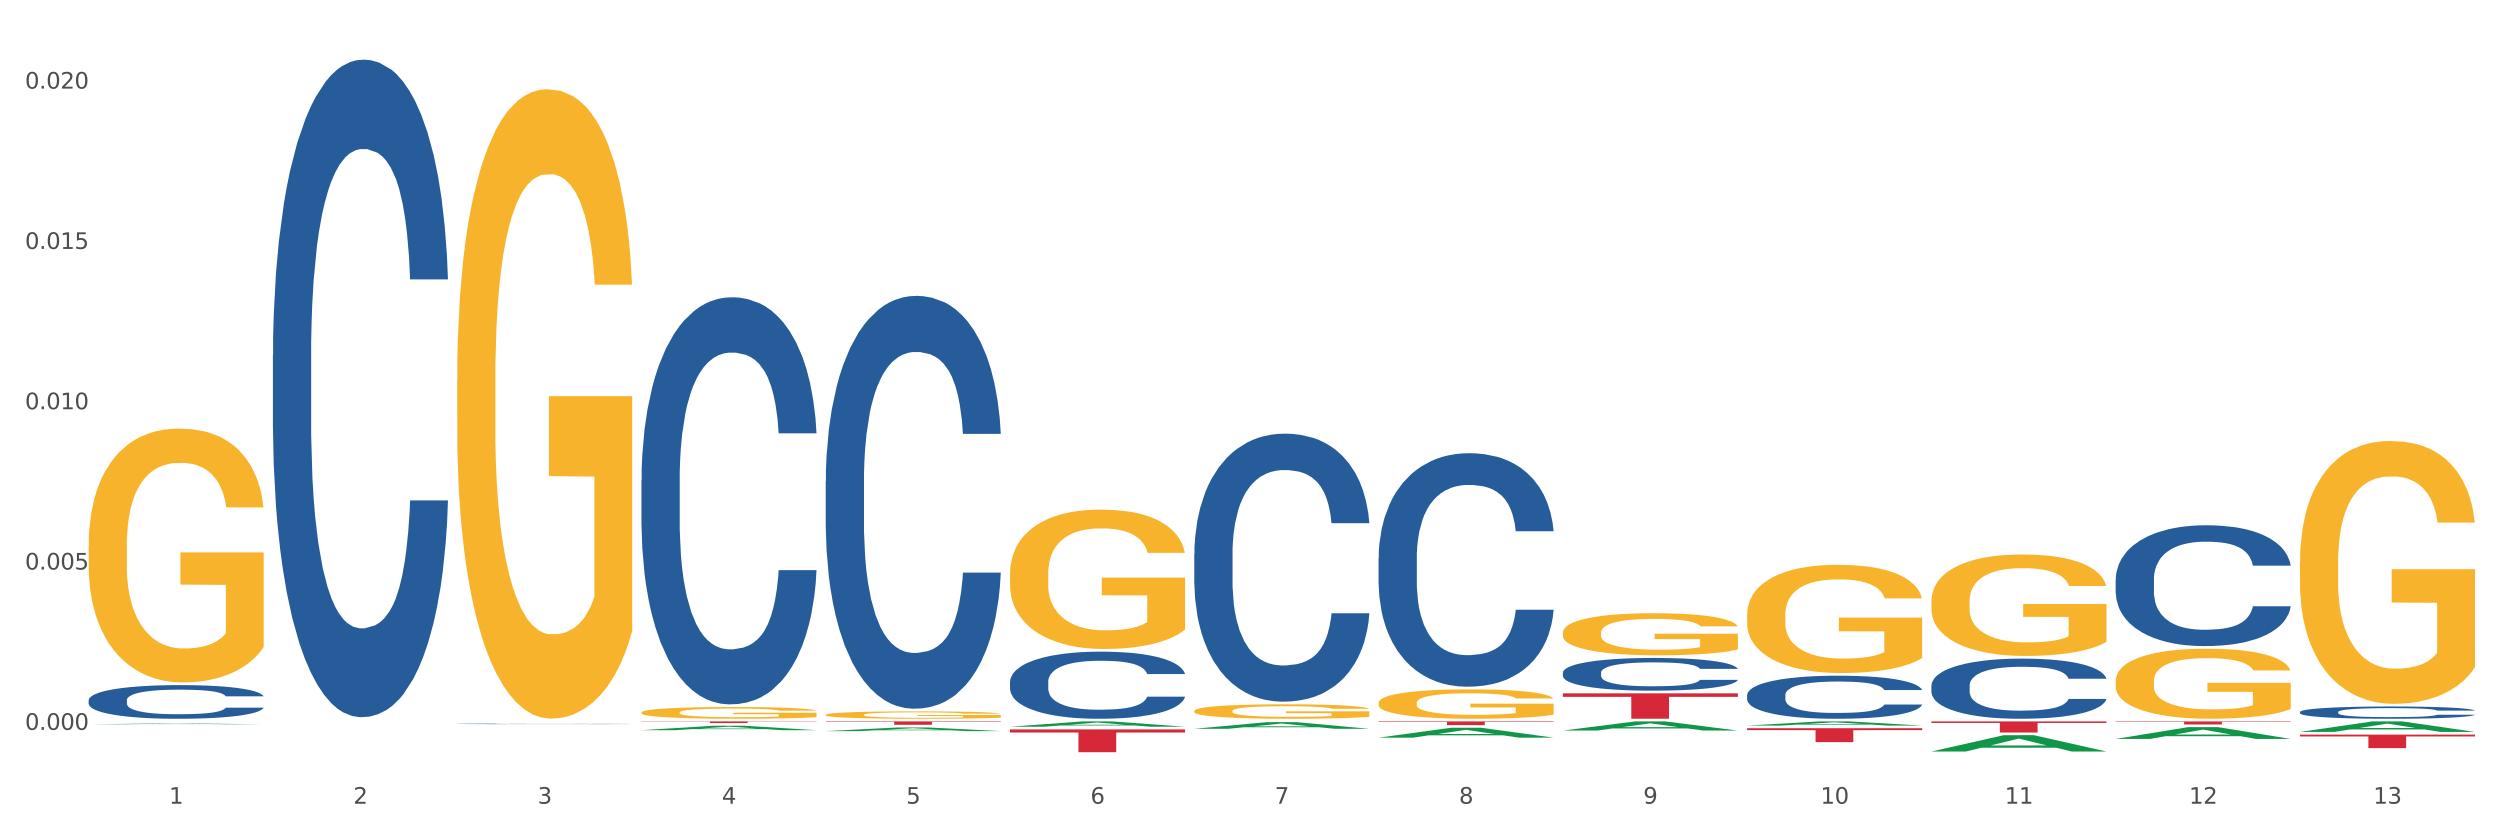 <?xml version="1.0" encoding="utf-8" standalone="no"?>
<!DOCTYPE svg PUBLIC "-//W3C//DTD SVG 1.1//EN"
  "http://www.w3.org/Graphics/SVG/1.1/DTD/svg11.dtd">
<svg xmlns:xlink="http://www.w3.org/1999/xlink" width="1080pt" height="360pt" viewBox="0 0 1080 360" xmlns="http://www.w3.org/2000/svg" version="1.1">
 <rect x="0" y="0" width="1080" height="360" fill="#333333" stroke="none"/>
 <defs>
  <style type="text/css">*{stroke-linejoin: round; stroke-linecap: butt}</style>
 </defs>
 <g id="figure_1">
  <g id="patch_1">
   <path d="M 0 360 
L 1080 360 
L 1080 0 
L 0 0 
z
" style="fill: #ffffff; stroke: #ffffff; stroke-linejoin: miter"/>
  </g>
  <g id="axes_1">
   <g id="matplotlib.axis_1">
    <g id="xtick_1">
     <g id="text_1">
      <!-- 1 -->
      <g style="fill: #4d4d4d" transform="translate(73.043 347.204) scale(0.096 -0.096)">
       <defs>
        <path id="DejaVuSans-31" d="M 794 531 
L 1825 531 
L 1825 4091 
L 703 3866 
L 703 4441 
L 1819 4666 
L 2450 4666 
L 2450 531 
L 3481 531 
L 3481 0 
L 794 0 
L 794 531 
z
" transform="scale(0.016)"/>
       </defs>
       <use xlink:href="#DejaVuSans-31"/>
      </g>
     </g>
    </g>
    <g id="xtick_2">
     <g id="text_2">
      <!-- 2 -->
      <g style="fill: #4d4d4d" transform="translate(152.65 347.204) scale(0.096 -0.096)">
       <defs>
        <path id="DejaVuSans-32" d="M 1228 531 
L 3431 531 
L 3431 0 
L 469 0 
L 469 531 
Q 828 903 1448 1529 
Q 2069 2156 2228 2338 
Q 2531 2678 2651 2914 
Q 2772 3150 2772 3378 
Q 2772 3750 2511 3984 
Q 2250 4219 1831 4219 
Q 1534 4219 1204 4116 
Q 875 4013 500 3803 
L 500 4441 
Q 881 4594 1212 4672 
Q 1544 4750 1819 4750 
Q 2544 4750 2975 4387 
Q 3406 4025 3406 3419 
Q 3406 3131 3298 2873 
Q 3191 2616 2906 2266 
Q 2828 2175 2409 1742 
Q 1991 1309 1228 531 
z
" transform="scale(0.016)"/>
       </defs>
       <use xlink:href="#DejaVuSans-32"/>
      </g>
     </g>
    </g>
    <g id="xtick_3">
     <g id="text_3">
      <!-- 3 -->
      <g style="fill: #4d4d4d" transform="translate(232.258 347.204) scale(0.096 -0.096)">
       <defs>
        <path id="DejaVuSans-33" d="M 2597 2516 
Q 3050 2419 3304 2112 
Q 3559 1806 3559 1356 
Q 3559 666 3084 287 
Q 2609 -91 1734 -91 
Q 1441 -91 1130 -33 
Q 819 25 488 141 
L 488 750 
Q 750 597 1062 519 
Q 1375 441 1716 441 
Q 2309 441 2620 675 
Q 2931 909 2931 1356 
Q 2931 1769 2642 2001 
Q 2353 2234 1838 2234 
L 1294 2234 
L 1294 2753 
L 1863 2753 
Q 2328 2753 2575 2939 
Q 2822 3125 2822 3475 
Q 2822 3834 2567 4026 
Q 2313 4219 1838 4219 
Q 1578 4219 1281 4162 
Q 984 4106 628 3988 
L 628 4550 
Q 988 4650 1302 4700 
Q 1616 4750 1894 4750 
Q 2613 4750 3031 4423 
Q 3450 4097 3450 3541 
Q 3450 3153 3228 2886 
Q 3006 2619 2597 2516 
z
" transform="scale(0.016)"/>
       </defs>
       <use xlink:href="#DejaVuSans-33"/>
      </g>
     </g>
    </g>
    <g id="xtick_4">
     <g id="text_4">
      <!-- 4 -->
      <g style="fill: #4d4d4d" transform="translate(311.865 347.204) scale(0.096 -0.096)">
       <defs>
        <path id="DejaVuSans-34" d="M 2419 4116 
L 825 1625 
L 2419 1625 
L 2419 4116 
z
M 2253 4666 
L 3047 4666 
L 3047 1625 
L 3713 1625 
L 3713 1100 
L 3047 1100 
L 3047 0 
L 2419 0 
L 2419 1100 
L 313 1100 
L 313 1709 
L 2253 4666 
z
" transform="scale(0.016)"/>
       </defs>
       <use xlink:href="#DejaVuSans-34"/>
      </g>
     </g>
    </g>
    <g id="xtick_5">
     <g id="text_5">
      <!-- 5 -->
      <g style="fill: #4d4d4d" transform="translate(391.473 347.204) scale(0.096 -0.096)">
       <defs>
        <path id="DejaVuSans-35" d="M 691 4666 
L 3169 4666 
L 3169 4134 
L 1269 4134 
L 1269 2991 
Q 1406 3038 1543 3061 
Q 1681 3084 1819 3084 
Q 2600 3084 3056 2656 
Q 3513 2228 3513 1497 
Q 3513 744 3044 326 
Q 2575 -91 1722 -91 
Q 1428 -91 1123 -41 
Q 819 9 494 109 
L 494 744 
Q 775 591 1075 516 
Q 1375 441 1709 441 
Q 2250 441 2565 725 
Q 2881 1009 2881 1497 
Q 2881 1984 2565 2268 
Q 2250 2553 1709 2553 
Q 1456 2553 1204 2497 
Q 953 2441 691 2322 
L 691 4666 
z
" transform="scale(0.016)"/>
       </defs>
       <use xlink:href="#DejaVuSans-35"/>
      </g>
     </g>
    </g>
    <g id="xtick_6">
     <g id="text_6">
      <!-- 6 -->
      <g style="fill: #4d4d4d" transform="translate(471.08 347.204) scale(0.096 -0.096)">
       <defs>
        <path id="DejaVuSans-36" d="M 2113 2584 
Q 1688 2584 1439 2293 
Q 1191 2003 1191 1497 
Q 1191 994 1439 701 
Q 1688 409 2113 409 
Q 2538 409 2786 701 
Q 3034 994 3034 1497 
Q 3034 2003 2786 2293 
Q 2538 2584 2113 2584 
z
M 3366 4563 
L 3366 3988 
Q 3128 4100 2886 4159 
Q 2644 4219 2406 4219 
Q 1781 4219 1451 3797 
Q 1122 3375 1075 2522 
Q 1259 2794 1537 2939 
Q 1816 3084 2150 3084 
Q 2853 3084 3261 2657 
Q 3669 2231 3669 1497 
Q 3669 778 3244 343 
Q 2819 -91 2113 -91 
Q 1303 -91 875 529 
Q 447 1150 447 2328 
Q 447 3434 972 4092 
Q 1497 4750 2381 4750 
Q 2619 4750 2861 4703 
Q 3103 4656 3366 4563 
z
" transform="scale(0.016)"/>
       </defs>
       <use xlink:href="#DejaVuSans-36"/>
      </g>
     </g>
    </g>
    <g id="xtick_7">
     <g id="text_7">
      <!-- 7 -->
      <g style="fill: #4d4d4d" transform="translate(550.688 347.204) scale(0.096 -0.096)">
       <defs>
        <path id="DejaVuSans-37" d="M 525 4666 
L 3525 4666 
L 3525 4397 
L 1831 0 
L 1172 0 
L 2766 4134 
L 525 4134 
L 525 4666 
z
" transform="scale(0.016)"/>
       </defs>
       <use xlink:href="#DejaVuSans-37"/>
      </g>
     </g>
    </g>
    <g id="xtick_8">
     <g id="text_8">
      <!-- 8 -->
      <g style="fill: #4d4d4d" transform="translate(630.295 347.204) scale(0.096 -0.096)">
       <defs>
        <path id="DejaVuSans-38" d="M 2034 2216 
Q 1584 2216 1326 1975 
Q 1069 1734 1069 1313 
Q 1069 891 1326 650 
Q 1584 409 2034 409 
Q 2484 409 2743 651 
Q 3003 894 3003 1313 
Q 3003 1734 2745 1975 
Q 2488 2216 2034 2216 
z
M 1403 2484 
Q 997 2584 770 2862 
Q 544 3141 544 3541 
Q 544 4100 942 4425 
Q 1341 4750 2034 4750 
Q 2731 4750 3128 4425 
Q 3525 4100 3525 3541 
Q 3525 3141 3298 2862 
Q 3072 2584 2669 2484 
Q 3125 2378 3379 2068 
Q 3634 1759 3634 1313 
Q 3634 634 3220 271 
Q 2806 -91 2034 -91 
Q 1263 -91 848 271 
Q 434 634 434 1313 
Q 434 1759 690 2068 
Q 947 2378 1403 2484 
z
M 1172 3481 
Q 1172 3119 1398 2916 
Q 1625 2713 2034 2713 
Q 2441 2713 2670 2916 
Q 2900 3119 2900 3481 
Q 2900 3844 2670 4047 
Q 2441 4250 2034 4250 
Q 1625 4250 1398 4047 
Q 1172 3844 1172 3481 
z
" transform="scale(0.016)"/>
       </defs>
       <use xlink:href="#DejaVuSans-38"/>
      </g>
     </g>
    </g>
    <g id="xtick_9">
     <g id="text_9">
      <!-- 9 -->
      <g style="fill: #4d4d4d" transform="translate(709.902 347.204) scale(0.096 -0.096)">
       <defs>
        <path id="DejaVuSans-39" d="M 703 97 
L 703 672 
Q 941 559 1184 500 
Q 1428 441 1663 441 
Q 2288 441 2617 861 
Q 2947 1281 2994 2138 
Q 2813 1869 2534 1725 
Q 2256 1581 1919 1581 
Q 1219 1581 811 2004 
Q 403 2428 403 3163 
Q 403 3881 828 4315 
Q 1253 4750 1959 4750 
Q 2769 4750 3195 4129 
Q 3622 3509 3622 2328 
Q 3622 1225 3098 567 
Q 2575 -91 1691 -91 
Q 1453 -91 1209 -44 
Q 966 3 703 97 
z
M 1959 2075 
Q 2384 2075 2632 2365 
Q 2881 2656 2881 3163 
Q 2881 3666 2632 3958 
Q 2384 4250 1959 4250 
Q 1534 4250 1286 3958 
Q 1038 3666 1038 3163 
Q 1038 2656 1286 2365 
Q 1534 2075 1959 2075 
z
" transform="scale(0.016)"/>
       </defs>
       <use xlink:href="#DejaVuSans-39"/>
      </g>
     </g>
    </g>
    <g id="xtick_10">
     <g id="text_10">
      <!-- 10 -->
      <g style="fill: #4d4d4d" transform="translate(786.456 347.204) scale(0.096 -0.096)">
       <defs>
        <path id="DejaVuSans-30" d="M 2034 4250 
Q 1547 4250 1301 3770 
Q 1056 3291 1056 2328 
Q 1056 1369 1301 889 
Q 1547 409 2034 409 
Q 2525 409 2770 889 
Q 3016 1369 3016 2328 
Q 3016 3291 2770 3770 
Q 2525 4250 2034 4250 
z
M 2034 4750 
Q 2819 4750 3233 4129 
Q 3647 3509 3647 2328 
Q 3647 1150 3233 529 
Q 2819 -91 2034 -91 
Q 1250 -91 836 529 
Q 422 1150 422 2328 
Q 422 3509 836 4129 
Q 1250 4750 2034 4750 
z
" transform="scale(0.016)"/>
       </defs>
       <use xlink:href="#DejaVuSans-31"/>
       <use xlink:href="#DejaVuSans-30" transform="translate(63.623 0)"/>
      </g>
     </g>
    </g>
    <g id="xtick_11">
     <g id="text_11">
      <!-- 11 -->
      <g style="fill: #4d4d4d" transform="translate(866.063 347.204) scale(0.096 -0.096)">
       <use xlink:href="#DejaVuSans-31"/>
       <use xlink:href="#DejaVuSans-31" transform="translate(63.623 0)"/>
      </g>
     </g>
    </g>
    <g id="xtick_12">
     <g id="text_12">
      <!-- 12 -->
      <g style="fill: #4d4d4d" transform="translate(945.671 347.204) scale(0.096 -0.096)">
       <use xlink:href="#DejaVuSans-31"/>
       <use xlink:href="#DejaVuSans-32" transform="translate(63.623 0)"/>
      </g>
     </g>
    </g>
    <g id="xtick_13">
     <g id="text_13">
      <!-- 13 -->
      <g style="fill: #4d4d4d" transform="translate(1025.278 347.204) scale(0.096 -0.096)">
       <use xlink:href="#DejaVuSans-31"/>
       <use xlink:href="#DejaVuSans-33" transform="translate(63.623 0)"/>
      </g>
     </g>
    </g>
    <g id="xtick_14"/>
    <g id="xtick_15"/>
    <g id="xtick_16"/>
    <g id="xtick_17"/>
    <g id="xtick_18"/>
    <g id="xtick_19"/>
    <g id="xtick_20"/>
    <g id="xtick_21"/>
    <g id="xtick_22"/>
    <g id="xtick_23"/>
    <g id="xtick_24"/>
    <g id="xtick_25"/>
   </g>
   <g id="matplotlib.axis_2">
    <g id="ytick_1">
     <g id="text_14">
      <!-- 0.000 -->
      <g style="fill: #4d4d4d" transform="translate(10.8 315.297) scale(0.096 -0.096)">
       <defs>
        <path id="DejaVuSans-2e" d="M 684 794 
L 1344 794 
L 1344 0 
L 684 0 
L 684 794 
z
" transform="scale(0.016)"/>
       </defs>
       <use xlink:href="#DejaVuSans-30"/>
       <use xlink:href="#DejaVuSans-2e" transform="translate(63.623 0)"/>
       <use xlink:href="#DejaVuSans-30" transform="translate(95.41 0)"/>
       <use xlink:href="#DejaVuSans-30" transform="translate(159.033 0)"/>
       <use xlink:href="#DejaVuSans-30" transform="translate(222.656 0)"/>
      </g>
     </g>
    </g>
    <g id="ytick_2">
     <g id="text_15">
      <!-- 0.005 -->
      <g style="fill: #4d4d4d" transform="translate(10.8 246.044) scale(0.096 -0.096)">
       <use xlink:href="#DejaVuSans-30"/>
       <use xlink:href="#DejaVuSans-2e" transform="translate(63.623 0)"/>
       <use xlink:href="#DejaVuSans-30" transform="translate(95.41 0)"/>
       <use xlink:href="#DejaVuSans-30" transform="translate(159.033 0)"/>
       <use xlink:href="#DejaVuSans-35" transform="translate(222.656 0)"/>
      </g>
     </g>
    </g>
    <g id="ytick_3">
     <g id="text_16">
      <!-- 0.010 -->
      <g style="fill: #4d4d4d" transform="translate(10.8 176.791) scale(0.096 -0.096)">
       <use xlink:href="#DejaVuSans-30"/>
       <use xlink:href="#DejaVuSans-2e" transform="translate(63.623 0)"/>
       <use xlink:href="#DejaVuSans-30" transform="translate(95.41 0)"/>
       <use xlink:href="#DejaVuSans-31" transform="translate(159.033 0)"/>
       <use xlink:href="#DejaVuSans-30" transform="translate(222.656 0)"/>
      </g>
     </g>
    </g>
    <g id="ytick_4">
     <g id="text_17">
      <!-- 0.015 -->
      <g style="fill: #4d4d4d" transform="translate(10.8 107.538) scale(0.096 -0.096)">
       <use xlink:href="#DejaVuSans-30"/>
       <use xlink:href="#DejaVuSans-2e" transform="translate(63.623 0)"/>
       <use xlink:href="#DejaVuSans-30" transform="translate(95.41 0)"/>
       <use xlink:href="#DejaVuSans-31" transform="translate(159.033 0)"/>
       <use xlink:href="#DejaVuSans-35" transform="translate(222.656 0)"/>
      </g>
     </g>
    </g>
    <g id="ytick_5">
     <g id="text_18">
      <!-- 0.020 -->
      <g style="fill: #4d4d4d" transform="translate(10.8 38.285) scale(0.096 -0.096)">
       <use xlink:href="#DejaVuSans-30"/>
       <use xlink:href="#DejaVuSans-2e" transform="translate(63.623 0)"/>
       <use xlink:href="#DejaVuSans-30" transform="translate(95.41 0)"/>
       <use xlink:href="#DejaVuSans-32" transform="translate(159.033 0)"/>
       <use xlink:href="#DejaVuSans-30" transform="translate(222.656 0)"/>
      </g>
     </g>
    </g>
    <g id="ytick_6"/>
    <g id="ytick_7"/>
    <g id="ytick_8"/>
    <g id="ytick_9"/>
   </g>
   <g id="PolyCollection_1">
    <path d="M 38.283 312.895 
L 38.361 312.895 
L 69.547 312.532 
L 82.49 312.532 
L 113.91 312.896 
L 98.941 312.896 
L 92.158 312.811 
L 59.958 312.811 
L 59.724 312.813 
L 53.175 312.896 
L 38.283 312.896 
L 38.283 312.895 
L 64.012 312.761 
L 88.103 312.76 
L 76.175 312.609 
L 76.019 312.609 
L 75.863 312.61 
L 63.934 312.76 
L 64.012 312.761 
L 38.283 312.895 
z
" clip-path="url(#ped0eb7b755)" style="fill: #109648"/>
    <path d="M 834.358 296.197 
L 834.447 296.174 
L 834.447 295.509 
L 834.715 294.607 
L 835.699 292.946 
L 836.95 291.689 
L 839.096 290.217 
L 840.258 289.6 
L 841.778 288.912 
L 844.906 287.797 
L 848.482 286.848 
L 850.985 286.326 
L 852.862 285.993 
L 857.064 285.4 
L 859.478 285.139 
L 861.981 284.926 
L 864.126 284.783 
L 867.702 284.617 
L 870.562 284.546 
L 873.87 284.522 
L 876.641 284.546 
L 880.306 284.641 
L 885.67 284.926 
L 887.726 285.092 
L 890.497 285.376 
L 893.358 285.756 
L 895.682 286.136 
L 898.364 286.682 
L 901.135 287.394 
L 903.817 288.295 
L 905.694 289.126 
L 907.214 290.004 
L 908.555 291.072 
L 909.538 292.234 
L 909.985 293.207 
L 893.626 293.207 
L 893.179 292.329 
L 892.285 291.38 
L 891.391 290.739 
L 890.408 290.217 
L 888.888 289.624 
L 887.547 289.244 
L 885.312 288.794 
L 883.256 288.509 
L 881.558 288.343 
L 879.502 288.2 
L 875.121 288.058 
L 871.993 288.058 
L 870.026 288.105 
L 867.612 288.224 
L 865.556 288.39 
L 863.143 288.675 
L 861.265 288.983 
L 859.388 289.387 
L 858.315 289.672 
L 856.706 290.194 
L 855.634 290.621 
L 854.203 291.356 
L 853.399 291.879 
L 851.968 293.231 
L 851.343 294.228 
L 851.075 294.916 
L 850.896 295.675 
L 850.896 299.377 
L 851.432 301.038 
L 851.879 301.75 
L 852.594 302.557 
L 853.935 303.601 
L 855.902 304.622 
L 857.958 305.357 
L 859.656 305.808 
L 861.265 306.14 
L 862.875 306.401 
L 864.841 306.639 
L 866.45 306.781 
L 868.864 306.923 
L 871.724 306.995 
L 873.959 306.995 
L 878.518 306.876 
L 880.574 306.757 
L 882.541 306.591 
L 884.687 306.33 
L 886.385 306.045 
L 887.368 305.832 
L 888.977 305.381 
L 890.229 304.906 
L 891.302 304.361 
L 892.017 303.886 
L 892.821 303.174 
L 893.447 302.367 
L 893.626 301.94 
L 909.985 301.94 
L 909.627 302.794 
L 909.002 303.625 
L 907.75 304.74 
L 906.767 305.381 
L 905.247 306.164 
L 903.638 306.828 
L 901.403 307.564 
L 899.347 308.11 
L 897.202 308.584 
L 894.877 309.012 
L 890.676 309.605 
L 889.156 309.771 
L 885.938 310.056 
L 883.435 310.222 
L 879.77 310.388 
L 876.015 310.483 
L 872.082 310.507 
L 868.596 310.459 
L 864.752 310.317 
L 862.338 310.174 
L 859.656 309.961 
L 856.528 309.629 
L 853.578 309.225 
L 850.806 308.751 
L 848.214 308.205 
L 845.8 307.588 
L 842.672 306.567 
L 840.347 305.571 
L 838.649 304.645 
L 837.487 303.862 
L 836.325 302.866 
L 835.699 302.177 
L 834.715 300.516 
L 834.358 298.974 
L 834.358 296.197 
z
" clip-path="url(#ped0eb7b755)" style="fill: #255c99"/>
    <path d="M 754.75 300.262 
L 754.84 300.245 
L 754.84 299.769 
L 755.108 299.123 
L 756.091 297.934 
L 757.343 297.033 
L 759.488 295.98 
L 760.65 295.538 
L 762.17 295.046 
L 765.299 294.247 
L 768.875 293.567 
L 771.378 293.194 
L 773.255 292.956 
L 777.456 292.531 
L 779.87 292.344 
L 782.373 292.191 
L 784.519 292.089 
L 788.094 291.97 
L 790.955 291.919 
L 794.262 291.902 
L 797.034 291.919 
L 800.699 291.987 
L 806.062 292.191 
L 808.118 292.31 
L 810.89 292.514 
L 813.75 292.786 
L 816.075 293.058 
L 818.756 293.448 
L 821.528 293.958 
L 824.209 294.604 
L 826.087 295.198 
L 827.606 295.827 
L 828.947 296.592 
L 829.931 297.424 
L 830.378 298.121 
L 814.018 298.121 
L 813.572 297.492 
L 812.678 296.813 
L 811.784 296.354 
L 810.8 295.98 
L 809.281 295.555 
L 807.94 295.283 
L 805.705 294.961 
L 803.649 294.757 
L 801.95 294.638 
L 799.894 294.536 
L 795.514 294.434 
L 792.385 294.434 
L 790.419 294.468 
L 788.005 294.553 
L 785.949 294.672 
L 783.535 294.876 
L 781.658 295.097 
L 779.781 295.385 
L 778.708 295.589 
L 777.099 295.963 
L 776.026 296.269 
L 774.596 296.796 
L 773.791 297.169 
L 772.361 298.138 
L 771.735 298.851 
L 771.467 299.344 
L 771.288 299.888 
L 771.288 302.538 
L 771.825 303.728 
L 772.272 304.237 
L 772.987 304.815 
L 774.328 305.562 
L 776.294 306.293 
L 778.35 306.82 
L 780.049 307.143 
L 781.658 307.38 
L 783.267 307.567 
L 785.234 307.737 
L 786.843 307.839 
L 789.256 307.941 
L 792.117 307.992 
L 794.352 307.992 
L 798.911 307.907 
L 800.967 307.822 
L 802.934 307.703 
L 805.079 307.516 
L 806.778 307.312 
L 807.761 307.16 
L 809.37 306.837 
L 810.622 306.497 
L 811.694 306.106 
L 812.409 305.766 
L 813.214 305.257 
L 813.84 304.679 
L 814.018 304.373 
L 830.378 304.373 
L 830.02 304.985 
L 829.394 305.579 
L 828.143 306.378 
L 827.159 306.837 
L 825.64 307.397 
L 824.031 307.873 
L 821.796 308.4 
L 819.74 308.791 
L 817.594 309.13 
L 815.27 309.436 
L 811.068 309.861 
L 809.549 309.98 
L 806.331 310.184 
L 803.828 310.303 
L 800.162 310.422 
L 796.408 310.49 
L 792.475 310.507 
L 788.988 310.473 
L 785.144 310.371 
L 782.731 310.269 
L 780.049 310.116 
L 776.92 309.878 
L 773.97 309.589 
L 771.199 309.249 
L 768.606 308.859 
L 766.193 308.417 
L 763.064 307.686 
L 760.74 306.973 
L 759.041 306.31 
L 757.879 305.749 
L 756.717 305.036 
L 756.091 304.543 
L 755.108 303.354 
L 754.75 302.249 
L 754.75 300.262 
z
" clip-path="url(#ped0eb7b755)" style="fill: #255c99"/>
    <path d="M 675.143 290.59 
L 675.232 290.577 
L 675.232 290.216 
L 675.5 289.725 
L 676.484 288.821 
L 677.735 288.136 
L 679.881 287.336 
L 681.043 287 
L 682.563 286.626 
L 685.691 286.019 
L 689.267 285.502 
L 691.77 285.218 
L 693.647 285.037 
L 697.849 284.714 
L 700.263 284.572 
L 702.766 284.456 
L 704.911 284.378 
L 708.487 284.288 
L 711.347 284.249 
L 714.655 284.236 
L 717.426 284.249 
L 721.091 284.301 
L 726.455 284.456 
L 728.511 284.546 
L 731.282 284.701 
L 734.143 284.908 
L 736.467 285.115 
L 739.149 285.412 
L 741.92 285.799 
L 744.602 286.29 
L 746.479 286.742 
L 747.999 287.22 
L 749.34 287.801 
L 750.323 288.433 
L 750.77 288.963 
L 734.411 288.963 
L 733.964 288.485 
L 733.07 287.969 
L 732.176 287.62 
L 731.193 287.336 
L 729.673 287.013 
L 728.332 286.806 
L 726.097 286.561 
L 724.041 286.406 
L 722.343 286.316 
L 720.287 286.238 
L 715.906 286.161 
L 712.778 286.161 
L 710.811 286.186 
L 708.397 286.251 
L 706.341 286.341 
L 703.928 286.496 
L 702.05 286.664 
L 700.173 286.884 
L 699.1 287.039 
L 697.491 287.323 
L 696.419 287.555 
L 694.988 287.956 
L 694.184 288.24 
L 692.753 288.976 
L 692.128 289.518 
L 691.86 289.893 
L 691.681 290.306 
L 691.681 292.321 
L 692.217 293.225 
L 692.664 293.612 
L 693.379 294.051 
L 694.72 294.619 
L 696.687 295.175 
L 698.743 295.575 
L 700.441 295.82 
L 702.05 296.001 
L 703.66 296.143 
L 705.626 296.272 
L 707.235 296.35 
L 709.649 296.427 
L 712.51 296.466 
L 714.744 296.466 
L 719.303 296.401 
L 721.359 296.337 
L 723.326 296.246 
L 725.472 296.104 
L 727.17 295.949 
L 728.153 295.833 
L 729.763 295.588 
L 731.014 295.33 
L 732.087 295.033 
L 732.802 294.774 
L 733.606 294.387 
L 734.232 293.948 
L 734.411 293.715 
L 750.77 293.715 
L 750.412 294.18 
L 749.787 294.632 
L 748.535 295.239 
L 747.552 295.588 
L 746.032 296.014 
L 744.423 296.376 
L 742.188 296.776 
L 740.132 297.073 
L 737.987 297.331 
L 735.662 297.564 
L 731.461 297.887 
L 729.941 297.977 
L 726.723 298.132 
L 724.22 298.222 
L 720.555 298.313 
L 716.8 298.364 
L 712.867 298.377 
L 709.381 298.351 
L 705.537 298.274 
L 703.123 298.196 
L 700.441 298.08 
L 697.313 297.899 
L 694.363 297.68 
L 691.591 297.422 
L 688.999 297.125 
L 686.585 296.789 
L 683.457 296.234 
L 681.132 295.691 
L 679.434 295.188 
L 678.272 294.761 
L 677.11 294.219 
L 676.484 293.844 
L 675.5 292.94 
L 675.143 292.101 
L 675.143 290.59 
z
" clip-path="url(#ped0eb7b755)" style="fill: #255c99"/>
    <path d="M 595.535 241.109 
L 595.625 241.017 
L 595.625 238.437 
L 595.893 234.937 
L 596.876 228.488 
L 598.128 223.606 
L 600.273 217.894 
L 601.435 215.499 
L 602.955 212.827 
L 606.084 208.497 
L 609.66 204.813 
L 612.163 202.786 
L 614.04 201.496 
L 618.241 199.193 
L 620.655 198.18 
L 623.158 197.351 
L 625.304 196.798 
L 628.879 196.153 
L 631.74 195.877 
L 635.047 195.785 
L 637.819 195.877 
L 641.484 196.245 
L 646.847 197.351 
L 648.904 197.996 
L 651.675 199.101 
L 654.535 200.575 
L 656.86 202.049 
L 659.541 204.168 
L 662.313 206.931 
L 664.994 210.432 
L 666.872 213.656 
L 668.391 217.065 
L 669.732 221.21 
L 670.716 225.724 
L 671.163 229.501 
L 654.803 229.501 
L 654.357 226.093 
L 653.463 222.408 
L 652.569 219.921 
L 651.585 217.894 
L 650.066 215.591 
L 648.725 214.117 
L 646.49 212.367 
L 644.434 211.261 
L 642.735 210.616 
L 640.679 210.064 
L 636.299 209.511 
L 633.17 209.511 
L 631.204 209.695 
L 628.79 210.156 
L 626.734 210.801 
L 624.32 211.906 
L 622.443 213.104 
L 620.566 214.67 
L 619.493 215.775 
L 617.884 217.802 
L 616.811 219.46 
L 615.381 222.316 
L 614.576 224.343 
L 613.146 229.593 
L 612.52 233.463 
L 612.252 236.134 
L 612.073 239.082 
L 612.073 253.453 
L 612.61 259.902 
L 613.057 262.665 
L 613.772 265.798 
L 615.113 269.851 
L 617.079 273.812 
L 619.135 276.668 
L 620.834 278.418 
L 622.443 279.708 
L 624.052 280.721 
L 626.019 281.643 
L 627.628 282.195 
L 630.041 282.748 
L 632.902 283.024 
L 635.137 283.024 
L 639.696 282.564 
L 641.752 282.103 
L 643.719 281.458 
L 645.864 280.445 
L 647.563 279.34 
L 648.546 278.51 
L 650.155 276.76 
L 651.407 274.918 
L 652.479 272.799 
L 653.194 270.956 
L 653.999 268.193 
L 654.625 265.061 
L 654.803 263.402 
L 671.163 263.402 
L 670.805 266.719 
L 670.179 269.943 
L 668.928 274.273 
L 667.944 276.76 
L 666.425 279.8 
L 664.816 282.38 
L 662.581 285.235 
L 660.525 287.354 
L 658.379 289.197 
L 656.055 290.855 
L 651.853 293.158 
L 650.334 293.803 
L 647.116 294.908 
L 644.613 295.553 
L 640.947 296.198 
L 637.193 296.566 
L 633.26 296.659 
L 629.773 296.474 
L 625.929 295.922 
L 623.516 295.369 
L 620.834 294.54 
L 617.705 293.25 
L 614.755 291.684 
L 611.984 289.842 
L 609.391 287.723 
L 606.978 285.328 
L 603.849 281.366 
L 601.525 277.497 
L 599.826 273.904 
L 598.664 270.864 
L 597.502 266.995 
L 596.876 264.324 
L 595.893 257.875 
L 595.535 251.887 
L 595.535 241.109 
z
" clip-path="url(#ped0eb7b755)" style="fill: #255c99"/>
    <path d="M 515.928 239.356 
L 516.017 239.25 
L 516.017 236.29 
L 516.286 232.272 
L 517.269 224.87 
L 518.52 219.266 
L 520.666 212.71 
L 521.828 209.961 
L 523.348 206.895 
L 526.476 201.925 
L 530.052 197.695 
L 532.555 195.369 
L 534.432 193.889 
L 538.634 191.245 
L 541.048 190.082 
L 543.551 189.131 
L 545.696 188.496 
L 549.272 187.756 
L 552.132 187.439 
L 555.44 187.333 
L 558.211 187.439 
L 561.876 187.862 
L 567.24 189.131 
L 569.296 189.871 
L 572.067 191.14 
L 574.928 192.831 
L 577.252 194.523 
L 579.934 196.955 
L 582.705 200.127 
L 585.387 204.145 
L 587.264 207.846 
L 588.784 211.759 
L 590.125 216.517 
L 591.108 221.698 
L 591.555 226.033 
L 575.196 226.033 
L 574.749 222.121 
L 573.855 217.891 
L 572.961 215.036 
L 571.978 212.71 
L 570.458 210.067 
L 569.117 208.375 
L 566.882 206.366 
L 564.826 205.097 
L 563.128 204.357 
L 561.072 203.722 
L 556.691 203.088 
L 553.563 203.088 
L 551.596 203.3 
L 549.182 203.828 
L 547.126 204.568 
L 544.713 205.837 
L 542.835 207.212 
L 540.958 209.009 
L 539.885 210.278 
L 538.276 212.604 
L 537.204 214.508 
L 535.773 217.786 
L 534.969 220.112 
L 533.539 226.139 
L 532.913 230.58 
L 532.645 233.646 
L 532.466 237.03 
L 532.466 253.525 
L 533.002 260.927 
L 533.449 264.099 
L 534.164 267.694 
L 535.505 272.346 
L 537.472 276.893 
L 539.528 280.171 
L 541.226 282.18 
L 542.835 283.66 
L 544.445 284.823 
L 546.411 285.881 
L 548.02 286.515 
L 550.434 287.15 
L 553.295 287.467 
L 555.529 287.467 
L 560.088 286.938 
L 562.145 286.41 
L 564.111 285.669 
L 566.257 284.506 
L 567.955 283.237 
L 568.938 282.286 
L 570.548 280.277 
L 571.799 278.162 
L 572.872 275.73 
L 573.587 273.615 
L 574.391 270.443 
L 575.017 266.848 
L 575.196 264.945 
L 591.555 264.945 
L 591.197 268.751 
L 590.572 272.452 
L 589.32 277.422 
L 588.337 280.277 
L 586.817 283.766 
L 585.208 286.727 
L 582.973 290.005 
L 580.917 292.437 
L 578.772 294.551 
L 576.448 296.455 
L 572.246 299.098 
L 570.726 299.838 
L 567.508 301.107 
L 565.005 301.847 
L 561.34 302.587 
L 557.585 303.01 
L 553.652 303.116 
L 550.166 302.905 
L 546.322 302.27 
L 543.908 301.636 
L 541.226 300.684 
L 538.098 299.204 
L 535.148 297.406 
L 532.376 295.291 
L 529.784 292.86 
L 527.37 290.11 
L 524.242 285.564 
L 521.917 281.123 
L 520.219 276.999 
L 519.057 273.509 
L 517.895 269.068 
L 517.269 266.002 
L 516.286 258.6 
L 515.928 251.727 
L 515.928 239.356 
z
" clip-path="url(#ped0eb7b755)" style="fill: #255c99"/>
    <path d="M 356.713 207.953 
L 356.802 207.79 
L 356.802 203.229 
L 357.071 197.04 
L 358.054 185.637 
L 359.305 177.004 
L 361.451 166.905 
L 362.613 162.67 
L 364.133 157.946 
L 367.261 150.29 
L 370.837 143.775 
L 373.34 140.191 
L 375.217 137.911 
L 379.419 133.839 
L 381.833 132.047 
L 384.336 130.581 
L 386.481 129.604 
L 390.057 128.463 
L 392.917 127.975 
L 396.225 127.812 
L 398.996 127.975 
L 402.661 128.626 
L 408.025 130.581 
L 410.081 131.721 
L 412.852 133.676 
L 415.713 136.282 
L 418.037 138.888 
L 420.719 142.635 
L 423.49 147.521 
L 426.172 153.711 
L 428.049 159.412 
L 429.569 165.439 
L 430.91 172.769 
L 431.893 180.751 
L 432.34 187.429 
L 415.981 187.429 
L 415.534 181.402 
L 414.64 174.887 
L 413.746 170.489 
L 412.763 166.905 
L 411.243 162.833 
L 409.902 160.227 
L 407.667 157.132 
L 405.611 155.177 
L 403.913 154.037 
L 401.857 153.06 
L 397.477 152.082 
L 394.348 152.082 
L 392.381 152.408 
L 389.967 153.222 
L 387.911 154.363 
L 385.498 156.317 
L 383.62 158.435 
L 381.743 161.204 
L 380.67 163.159 
L 379.061 166.742 
L 377.989 169.674 
L 376.558 174.724 
L 375.754 178.307 
L 374.324 187.592 
L 373.698 194.433 
L 373.43 199.157 
L 373.251 204.37 
L 373.251 229.78 
L 373.787 241.183 
L 374.234 246.069 
L 374.949 251.607 
L 376.29 258.775 
L 378.257 265.779 
L 380.313 270.828 
L 382.011 273.923 
L 383.62 276.204 
L 385.23 277.996 
L 387.196 279.624 
L 388.805 280.602 
L 391.219 281.579 
L 394.08 282.068 
L 396.314 282.068 
L 400.873 281.253 
L 402.93 280.439 
L 404.896 279.299 
L 407.042 277.507 
L 408.74 275.552 
L 409.723 274.086 
L 411.333 270.991 
L 412.584 267.733 
L 413.657 263.987 
L 414.372 260.729 
L 415.176 255.843 
L 415.802 250.304 
L 415.981 247.372 
L 432.34 247.372 
L 431.983 253.236 
L 431.357 258.937 
L 430.105 266.593 
L 429.122 270.991 
L 427.602 276.367 
L 425.993 280.928 
L 423.758 285.977 
L 421.702 289.724 
L 419.557 292.981 
L 417.233 295.913 
L 413.031 299.986 
L 411.511 301.126 
L 408.293 303.08 
L 405.79 304.221 
L 402.125 305.361 
L 398.37 306.012 
L 394.437 306.175 
L 390.951 305.85 
L 387.107 304.872 
L 384.693 303.895 
L 382.011 302.429 
L 378.883 300.148 
L 375.933 297.379 
L 373.161 294.122 
L 370.569 290.375 
L 368.155 286.14 
L 365.027 279.136 
L 362.702 272.294 
L 361.004 265.942 
L 359.842 260.566 
L 358.68 253.725 
L 358.054 249.001 
L 357.071 237.599 
L 356.713 227.011 
L 356.713 207.953 
z
" clip-path="url(#ped0eb7b755)" style="fill: #255c99"/>
    <path d="M 277.105 207.439 
L 277.195 207.279 
L 277.195 202.781 
L 277.463 196.678 
L 278.446 185.434 
L 279.698 176.921 
L 281.843 166.962 
L 283.005 162.786 
L 284.525 158.128 
L 287.654 150.579 
L 291.23 144.154 
L 293.733 140.62 
L 295.61 138.371 
L 299.811 134.356 
L 302.225 132.589 
L 304.728 131.143 
L 306.874 130.18 
L 310.449 129.055 
L 313.31 128.573 
L 316.618 128.413 
L 319.389 128.573 
L 323.054 129.216 
L 328.417 131.143 
L 330.474 132.268 
L 333.245 134.195 
L 336.105 136.765 
L 338.43 139.335 
L 341.111 143.029 
L 343.883 147.848 
L 346.564 153.952 
L 348.442 159.574 
L 349.961 165.517 
L 351.302 172.745 
L 352.286 180.615 
L 352.733 187.201 
L 336.374 187.201 
L 335.927 181.258 
L 335.033 174.833 
L 334.139 170.496 
L 333.155 166.962 
L 331.636 162.947 
L 330.295 160.377 
L 328.06 157.325 
L 326.004 155.397 
L 324.305 154.273 
L 322.249 153.309 
L 317.869 152.346 
L 314.74 152.346 
L 312.774 152.667 
L 310.36 153.47 
L 308.304 154.594 
L 305.89 156.522 
L 304.013 158.61 
L 302.136 161.341 
L 301.063 163.268 
L 299.454 166.802 
L 298.381 169.693 
L 296.951 174.672 
L 296.146 178.206 
L 294.716 187.361 
L 294.09 194.108 
L 293.822 198.766 
L 293.643 203.906 
L 293.643 228.963 
L 294.18 240.206 
L 294.627 245.025 
L 295.342 250.486 
L 296.683 257.554 
L 298.649 264.461 
L 300.705 269.44 
L 302.404 272.492 
L 304.013 274.74 
L 305.622 276.507 
L 307.589 278.114 
L 309.198 279.077 
L 311.611 280.041 
L 314.472 280.523 
L 316.707 280.523 
L 321.266 279.72 
L 323.322 278.917 
L 325.289 277.792 
L 327.434 276.025 
L 329.133 274.098 
L 330.116 272.652 
L 331.725 269.601 
L 332.977 266.388 
L 334.049 262.694 
L 334.764 259.481 
L 335.569 254.663 
L 336.195 249.201 
L 336.374 246.31 
L 352.733 246.31 
L 352.375 252.093 
L 351.749 257.714 
L 350.498 265.264 
L 349.514 269.601 
L 347.995 274.901 
L 346.386 279.399 
L 344.151 284.378 
L 342.095 288.072 
L 339.949 291.285 
L 337.625 294.176 
L 333.424 298.191 
L 331.904 299.316 
L 328.686 301.243 
L 326.183 302.368 
L 322.517 303.492 
L 318.763 304.135 
L 314.83 304.295 
L 311.343 303.974 
L 307.499 303.01 
L 305.086 302.046 
L 302.404 300.601 
L 299.275 298.352 
L 296.325 295.621 
L 293.554 292.409 
L 290.962 288.715 
L 288.548 284.538 
L 285.419 277.632 
L 283.095 270.886 
L 281.396 264.621 
L 280.234 259.321 
L 279.072 252.574 
L 278.446 247.916 
L 277.463 236.673 
L 277.105 226.232 
L 277.105 207.439 
z
" clip-path="url(#ped0eb7b755)" style="fill: #255c99"/>
    <path d="M 197.498 312.707 
L 197.587 312.706 
L 197.587 312.7 
L 197.856 312.692 
L 198.839 312.677 
L 200.09 312.666 
L 202.236 312.653 
L 203.398 312.647 
L 204.918 312.641 
L 208.046 312.631 
L 211.622 312.622 
L 214.125 312.618 
L 216.002 312.615 
L 220.204 312.609 
L 222.618 312.607 
L 225.121 312.605 
L 227.266 312.604 
L 230.842 312.602 
L 233.702 312.602 
L 237.01 312.601 
L 239.781 312.602 
L 243.446 312.603 
L 248.81 312.605 
L 250.866 312.607 
L 253.637 312.609 
L 256.498 312.613 
L 258.822 312.616 
L 261.504 312.621 
L 264.275 312.627 
L 266.957 312.635 
L 268.834 312.643 
L 270.354 312.651 
L 271.695 312.66 
L 272.678 312.671 
L 273.125 312.68 
L 256.766 312.68 
L 256.319 312.672 
L 255.425 312.663 
L 254.531 312.657 
L 253.548 312.653 
L 252.028 312.647 
L 250.687 312.644 
L 248.452 312.64 
L 246.396 312.637 
L 244.698 312.636 
L 242.642 312.635 
L 238.262 312.633 
L 235.133 312.633 
L 233.166 312.634 
L 230.752 312.635 
L 228.696 312.636 
L 226.283 312.639 
L 224.406 312.642 
L 222.528 312.645 
L 221.456 312.648 
L 219.846 312.653 
L 218.774 312.656 
L 217.343 312.663 
L 216.539 312.668 
L 215.109 312.68 
L 214.483 312.689 
L 214.215 312.695 
L 214.036 312.702 
L 214.036 312.735 
L 214.572 312.75 
L 215.019 312.757 
L 215.734 312.764 
L 217.075 312.773 
L 219.042 312.783 
L 221.098 312.789 
L 222.796 312.793 
L 224.406 312.796 
L 226.015 312.799 
L 227.981 312.801 
L 229.59 312.802 
L 232.004 312.803 
L 234.865 312.804 
L 237.099 312.804 
L 241.658 312.803 
L 243.715 312.802 
L 245.681 312.8 
L 247.827 312.798 
L 249.525 312.795 
L 250.508 312.794 
L 252.118 312.789 
L 253.369 312.785 
L 254.442 312.78 
L 255.157 312.776 
L 255.961 312.77 
L 256.587 312.762 
L 256.766 312.758 
L 273.125 312.758 
L 272.768 312.766 
L 272.142 312.774 
L 270.89 312.784 
L 269.907 312.789 
L 268.387 312.797 
L 266.778 312.803 
L 264.543 312.809 
L 262.487 312.814 
L 260.342 312.818 
L 258.018 312.822 
L 253.816 312.828 
L 252.296 312.829 
L 249.078 312.832 
L 246.575 312.833 
L 242.91 312.835 
L 239.155 312.835 
L 235.222 312.836 
L 231.736 312.835 
L 227.892 312.834 
L 225.478 312.833 
L 222.796 312.831 
L 219.668 312.828 
L 216.718 312.824 
L 213.946 312.82 
L 211.354 312.815 
L 208.94 312.809 
L 205.812 312.8 
L 203.487 312.791 
L 201.789 312.783 
L 200.627 312.776 
L 199.465 312.767 
L 198.839 312.761 
L 197.856 312.746 
L 197.498 312.732 
L 197.498 312.707 
z
" clip-path="url(#ped0eb7b755)" style="fill: #255c99"/>
    <path d="M 117.89 153.4 
L 117.98 153.141 
L 117.98 145.877 
L 118.248 136.018 
L 119.231 117.858 
L 120.483 104.108 
L 122.628 88.023 
L 123.79 81.278 
L 125.31 73.755 
L 128.439 61.561 
L 132.015 51.184 
L 134.518 45.476 
L 136.395 41.844 
L 140.597 35.359 
L 143.01 32.505 
L 145.513 30.17 
L 147.659 28.613 
L 151.234 26.797 
L 154.095 26.019 
L 157.403 25.759 
L 160.174 26.019 
L 163.839 27.057 
L 169.203 30.17 
L 171.259 31.986 
L 174.03 35.099 
L 176.89 39.25 
L 179.215 43.401 
L 181.896 49.368 
L 184.668 57.151 
L 187.349 67.009 
L 189.227 76.089 
L 190.746 85.688 
L 192.087 97.363 
L 193.071 110.075 
L 193.518 120.712 
L 177.159 120.712 
L 176.712 111.113 
L 175.818 100.736 
L 174.924 93.731 
L 173.94 88.023 
L 172.421 81.538 
L 171.08 77.387 
L 168.845 72.457 
L 166.789 69.344 
L 165.09 67.528 
L 163.034 65.972 
L 158.654 64.415 
L 155.525 64.415 
L 153.559 64.934 
L 151.145 66.231 
L 149.089 68.047 
L 146.675 71.16 
L 144.798 74.533 
L 142.921 78.943 
L 141.848 82.056 
L 140.239 87.764 
L 139.166 92.434 
L 137.736 100.476 
L 136.931 106.184 
L 135.501 120.971 
L 134.875 131.867 
L 134.607 139.391 
L 134.428 147.693 
L 134.428 188.164 
L 134.965 206.325 
L 135.412 214.108 
L 136.127 222.928 
L 137.468 234.343 
L 139.434 245.499 
L 141.49 253.541 
L 143.189 258.471 
L 144.798 262.103 
L 146.407 264.956 
L 148.374 267.551 
L 149.983 269.107 
L 152.396 270.664 
L 155.257 271.442 
L 157.492 271.442 
L 162.051 270.145 
L 164.107 268.848 
L 166.074 267.032 
L 168.219 264.178 
L 169.918 261.065 
L 170.901 258.73 
L 172.51 253.801 
L 173.762 248.612 
L 174.834 242.645 
L 175.549 237.457 
L 176.354 229.674 
L 176.98 220.853 
L 177.159 216.183 
L 193.518 216.183 
L 193.16 225.523 
L 192.534 234.603 
L 191.283 246.796 
L 190.299 253.801 
L 188.78 262.362 
L 187.171 269.626 
L 184.936 277.669 
L 182.88 283.636 
L 180.734 288.824 
L 178.41 293.494 
L 174.209 299.98 
L 172.689 301.796 
L 169.471 304.909 
L 166.968 306.725 
L 163.303 308.541 
L 159.548 309.579 
L 155.615 309.838 
L 152.128 309.319 
L 148.284 307.763 
L 145.871 306.206 
L 143.189 303.871 
L 140.06 300.239 
L 137.11 295.829 
L 134.339 290.64 
L 131.747 284.673 
L 129.333 277.928 
L 126.204 266.773 
L 123.88 255.876 
L 122.181 245.758 
L 121.019 237.197 
L 119.857 226.301 
L 119.231 218.777 
L 118.248 200.617 
L 117.89 183.754 
L 117.89 153.4 
z
" clip-path="url(#ped0eb7b755)" style="fill: #255c99"/>
    <path d="M 38.283 302.5 
L 38.372 302.486 
L 38.372 302.115 
L 38.641 301.61 
L 39.624 300.68 
L 40.875 299.977 
L 43.021 299.153 
L 44.183 298.808 
L 45.703 298.423 
L 48.831 297.799 
L 52.407 297.268 
L 54.91 296.976 
L 56.788 296.79 
L 60.989 296.458 
L 63.403 296.312 
L 65.906 296.192 
L 68.051 296.113 
L 71.627 296.02 
L 74.487 295.98 
L 77.795 295.967 
L 80.566 295.98 
L 84.231 296.033 
L 89.595 296.192 
L 91.651 296.285 
L 94.422 296.445 
L 97.283 296.657 
L 99.607 296.869 
L 102.289 297.175 
L 105.06 297.573 
L 107.742 298.078 
L 109.619 298.543 
L 111.139 299.034 
L 112.48 299.631 
L 113.463 300.282 
L 113.91 300.827 
L 97.551 300.827 
L 97.104 300.335 
L 96.21 299.804 
L 95.316 299.446 
L 94.333 299.153 
L 92.813 298.821 
L 91.472 298.609 
L 89.237 298.357 
L 87.181 298.197 
L 85.483 298.104 
L 83.427 298.025 
L 79.047 297.945 
L 75.918 297.945 
L 73.951 297.972 
L 71.537 298.038 
L 69.481 298.131 
L 67.068 298.29 
L 65.191 298.463 
L 63.313 298.689 
L 62.241 298.848 
L 60.631 299.14 
L 59.559 299.379 
L 58.128 299.791 
L 57.324 300.083 
L 55.894 300.84 
L 55.268 301.397 
L 55 301.783 
L 54.821 302.207 
L 54.821 304.279 
L 55.357 305.208 
L 55.804 305.607 
L 56.519 306.058 
L 57.86 306.643 
L 59.827 307.214 
L 61.883 307.625 
L 63.581 307.877 
L 65.191 308.063 
L 66.8 308.209 
L 68.766 308.342 
L 70.375 308.422 
L 72.789 308.502 
L 75.65 308.541 
L 77.884 308.541 
L 82.444 308.475 
L 84.5 308.409 
L 86.466 308.316 
L 88.612 308.17 
L 90.31 308.01 
L 91.293 307.891 
L 92.903 307.638 
L 94.154 307.373 
L 95.227 307.067 
L 95.942 306.802 
L 96.747 306.404 
L 97.372 305.952 
L 97.551 305.713 
L 113.91 305.713 
L 113.553 306.191 
L 112.927 306.656 
L 111.675 307.28 
L 110.692 307.638 
L 109.172 308.077 
L 107.563 308.448 
L 105.328 308.86 
L 103.272 309.165 
L 101.127 309.431 
L 98.803 309.67 
L 94.601 310.002 
L 93.081 310.095 
L 89.863 310.254 
L 87.36 310.347 
L 83.695 310.44 
L 79.94 310.493 
L 76.007 310.507 
L 72.521 310.48 
L 68.677 310.4 
L 66.263 310.321 
L 63.581 310.201 
L 60.453 310.015 
L 57.503 309.79 
L 54.731 309.524 
L 52.139 309.219 
L 49.725 308.873 
L 46.597 308.302 
L 44.272 307.745 
L 42.574 307.227 
L 41.412 306.789 
L 40.25 306.231 
L 39.624 305.846 
L 38.641 304.916 
L 38.283 304.053 
L 38.283 302.5 
z
" clip-path="url(#ped0eb7b755)" style="fill: #255c99"/>
    <path d="M 38.283 235.831 
L 38.372 235.731 
L 38.372 232.125 
L 38.551 229.02 
L 39.444 221.509 
L 40.783 215.299 
L 41.765 211.994 
L 42.747 209.29 
L 43.908 206.586 
L 45.337 203.781 
L 47.926 199.675 
L 49.533 197.572 
L 51.498 195.368 
L 55.069 192.163 
L 57.659 190.36 
L 60.337 188.858 
L 64.712 187.055 
L 67.57 186.254 
L 70.605 185.653 
L 74.266 185.252 
L 77.034 185.152 
L 83.106 185.453 
L 88.284 186.354 
L 90.784 187.055 
L 93.999 188.257 
L 95.695 189.058 
L 98.463 190.661 
L 101.32 192.764 
L 103.285 194.567 
L 106.231 197.972 
L 108.464 201.377 
L 110.517 205.584 
L 111.589 208.489 
L 112.392 211.193 
L 113.107 214.298 
L 113.821 219.205 
L 97.749 219.205 
L 97.124 215.7 
L 96.142 212.395 
L 94.713 209.19 
L 93.463 207.186 
L 91.32 204.683 
L 89.356 203.08 
L 87.302 201.878 
L 84.802 200.877 
L 82.838 200.376 
L 80.07 199.975 
L 74.623 200.075 
L 70.962 200.877 
L 68.462 201.878 
L 66.855 202.78 
L 65.427 203.781 
L 63.819 205.183 
L 61.944 207.287 
L 60.605 209.19 
L 59.266 211.593 
L 58.194 213.997 
L 57.212 216.801 
L 56.409 219.806 
L 55.783 222.911 
L 55.248 226.717 
L 54.801 233.027 
L 54.801 246.748 
L 54.98 249.853 
L 55.426 253.959 
L 55.962 257.064 
L 56.855 260.77 
L 57.659 263.274 
L 59.176 266.879 
L 60.873 269.884 
L 62.212 271.787 
L 63.552 273.39 
L 65.873 275.593 
L 68.462 277.396 
L 70.695 278.498 
L 73.73 279.499 
L 75.784 279.9 
L 77.57 280.1 
L 81.945 280.1 
L 85.07 279.8 
L 88.552 279.098 
L 91.231 278.197 
L 93.463 277.095 
L 95.963 275.293 
L 97.57 273.59 
L 97.57 252.657 
L 77.927 252.557 
L 77.927 238.635 
L 113.91 238.635 
L 113.91 279.499 
L 112.392 281.602 
L 110.696 283.505 
L 108.91 285.208 
L 106.231 287.311 
L 103.017 289.314 
L 100.16 290.717 
L 97.124 291.918 
L 93.552 293.02 
L 88.909 294.022 
L 86.052 294.422 
L 82.481 294.723 
L 78.284 294.823 
L 74.623 294.623 
L 71.052 294.122 
L 67.302 293.22 
L 63.641 291.918 
L 60.873 290.616 
L 58.105 289.014 
L 55.158 286.911 
L 52.837 284.908 
L 51.051 283.105 
L 49.087 280.801 
L 46.944 277.796 
L 45.337 275.092 
L 43.908 272.288 
L 42.39 268.682 
L 41.319 265.577 
L 40.247 261.671 
L 39.622 258.767 
L 38.908 254.26 
L 38.372 247.95 
L 38.283 235.831 
z
" clip-path="url(#ped0eb7b755)" style="fill: #f7b32b"/>
    <path d="M 277.105 311.65 
L 352.733 311.65 
L 352.733 311.749 
L 322.984 311.75 
L 322.984 312.362 
L 306.675 312.362 
L 306.675 311.75 
L 277.105 311.749 
L 277.105 311.651 
L 277.105 311.65 
z
" clip-path="url(#ped0eb7b755)" style="fill: #d62839"/>
    <path d="M 356.713 311.65 
L 432.34 311.65 
L 432.34 311.854 
L 402.591 311.856 
L 402.591 313.118 
L 386.283 313.118 
L 386.283 311.856 
L 356.713 311.854 
L 356.713 311.652 
L 356.713 311.65 
z
" clip-path="url(#ped0eb7b755)" style="fill: #d62839"/>
    <path d="M 436.32 315.088 
L 511.948 315.088 
L 511.948 316.458 
L 482.199 316.468 
L 482.199 324.95 
L 465.89 324.95 
L 465.89 316.468 
L 436.32 316.458 
L 436.32 315.097 
L 436.32 315.088 
z
" clip-path="url(#ped0eb7b755)" style="fill: #d62839"/>
    <path d="M 595.535 311.65 
L 671.163 311.65 
L 671.163 311.872 
L 641.413 311.873 
L 641.413 313.246 
L 625.105 313.246 
L 625.105 311.873 
L 595.535 311.872 
L 595.535 311.652 
L 595.535 311.65 
z
" clip-path="url(#ped0eb7b755)" style="fill: #d62839"/>
    <path d="M 675.143 299.521 
L 750.77 299.521 
L 750.77 301.048 
L 721.021 301.058 
L 721.021 310.507 
L 704.713 310.507 
L 704.713 301.058 
L 675.143 301.048 
L 675.143 299.531 
L 675.143 299.521 
z
" clip-path="url(#ped0eb7b755)" style="fill: #d62839"/>
    <path d="M 754.75 314.591 
L 830.378 314.591 
L 830.378 315.428 
L 800.628 315.433 
L 800.628 320.611 
L 784.32 320.611 
L 784.32 315.433 
L 754.75 315.428 
L 754.75 314.597 
L 754.75 314.591 
z
" clip-path="url(#ped0eb7b755)" style="fill: #d62839"/>
    <path d="M 993.573 242.977 
L 993.662 242.873 
L 993.662 239.14 
L 993.841 235.925 
L 994.734 228.147 
L 996.073 221.717 
L 997.055 218.295 
L 998.037 215.495 
L 999.198 212.695 
L 1000.627 209.792 
L 1003.216 205.54 
L 1004.823 203.362 
L 1006.788 201.08 
L 1010.359 197.762 
L 1012.948 195.895 
L 1015.627 194.34 
L 1020.002 192.473 
L 1022.859 191.643 
L 1025.895 191.021 
L 1029.556 190.606 
L 1032.324 190.503 
L 1038.396 190.814 
L 1043.574 191.747 
L 1046.074 192.473 
L 1049.289 193.718 
L 1050.985 194.547 
L 1053.753 196.206 
L 1056.61 198.384 
L 1058.575 200.251 
L 1061.521 203.777 
L 1063.753 207.303 
L 1065.807 211.658 
L 1066.879 214.666 
L 1067.682 217.466 
L 1068.396 220.68 
L 1069.111 225.762 
L 1053.039 225.762 
L 1052.414 222.132 
L 1051.432 218.71 
L 1050.003 215.392 
L 1048.753 213.318 
L 1046.61 210.725 
L 1044.646 209.066 
L 1042.592 207.821 
L 1040.092 206.784 
L 1038.128 206.266 
L 1035.36 205.851 
L 1029.913 205.955 
L 1026.252 206.784 
L 1023.752 207.821 
L 1022.145 208.755 
L 1020.717 209.792 
L 1019.109 211.243 
L 1017.234 213.421 
L 1015.895 215.392 
L 1014.556 217.88 
L 1013.484 220.369 
L 1012.502 223.273 
L 1011.698 226.384 
L 1011.073 229.599 
L 1010.538 233.54 
L 1010.091 240.073 
L 1010.091 254.28 
L 1010.27 257.495 
L 1010.716 261.747 
L 1011.252 264.962 
L 1012.145 268.799 
L 1012.948 271.391 
L 1014.466 275.125 
L 1016.163 278.236 
L 1017.502 280.206 
L 1018.841 281.865 
L 1021.163 284.147 
L 1023.752 286.014 
L 1025.985 287.154 
L 1029.02 288.191 
L 1031.074 288.606 
L 1032.86 288.814 
L 1037.235 288.814 
L 1040.36 288.503 
L 1043.842 287.777 
L 1046.521 286.843 
L 1048.753 285.703 
L 1051.253 283.836 
L 1052.86 282.073 
L 1052.86 260.399 
L 1033.217 260.295 
L 1033.217 245.88 
L 1069.2 245.88 
L 1069.2 288.191 
L 1067.682 290.369 
L 1065.986 292.34 
L 1064.2 294.102 
L 1061.521 296.28 
L 1058.307 298.354 
L 1055.45 299.806 
L 1052.414 301.051 
L 1048.842 302.191 
L 1044.199 303.228 
L 1041.342 303.643 
L 1037.771 303.954 
L 1033.574 304.058 
L 1029.913 303.851 
L 1026.342 303.332 
L 1022.592 302.399 
L 1018.931 301.051 
L 1016.163 299.702 
L 1013.395 298.043 
L 1010.448 295.865 
L 1008.127 293.791 
L 1006.341 291.925 
L 1004.377 289.54 
L 1002.234 286.428 
L 1000.627 283.628 
L 999.198 280.725 
L 997.68 276.991 
L 996.609 273.777 
L 995.537 269.732 
L 994.912 266.725 
L 994.198 262.058 
L 993.662 255.525 
L 993.573 242.977 
z
" clip-path="url(#ped0eb7b755)" style="fill: #f7b32b"/>
    <path d="M 913.965 294.233 
L 914.055 294.205 
L 914.055 293.211 
L 914.233 292.354 
L 915.126 290.282 
L 916.465 288.569 
L 917.448 287.657 
L 918.43 286.911 
L 919.591 286.165 
L 921.019 285.392 
L 923.609 284.259 
L 925.216 283.679 
L 927.18 283.071 
L 930.752 282.187 
L 933.341 281.689 
L 936.02 281.275 
L 940.395 280.778 
L 943.252 280.557 
L 946.288 280.391 
L 949.949 280.28 
L 952.716 280.253 
L 958.788 280.336 
L 963.967 280.584 
L 966.467 280.778 
L 969.681 281.109 
L 971.378 281.33 
L 974.146 281.772 
L 977.003 282.353 
L 978.967 282.85 
L 981.914 283.789 
L 984.146 284.729 
L 986.2 285.889 
L 987.271 286.69 
L 988.075 287.436 
L 988.789 288.293 
L 989.503 289.647 
L 973.431 289.647 
L 972.806 288.68 
L 971.824 287.768 
L 970.396 286.884 
L 969.146 286.331 
L 967.003 285.64 
L 965.038 285.198 
L 962.985 284.867 
L 960.485 284.59 
L 958.52 284.452 
L 955.752 284.342 
L 950.306 284.369 
L 946.645 284.59 
L 944.145 284.867 
L 942.538 285.115 
L 941.109 285.392 
L 939.502 285.779 
L 937.627 286.359 
L 936.287 286.884 
L 934.948 287.547 
L 933.877 288.21 
L 932.894 288.984 
L 932.091 289.812 
L 931.466 290.669 
L 930.93 291.719 
L 930.484 293.459 
L 930.484 297.245 
L 930.662 298.101 
L 931.109 299.234 
L 931.644 300.09 
L 932.537 301.113 
L 933.341 301.803 
L 934.859 302.798 
L 936.555 303.627 
L 937.895 304.152 
L 939.234 304.594 
L 941.555 305.202 
L 944.145 305.699 
L 946.377 306.003 
L 949.413 306.279 
L 951.466 306.39 
L 953.252 306.445 
L 957.627 306.445 
L 960.752 306.362 
L 964.235 306.169 
L 966.913 305.92 
L 969.146 305.616 
L 971.646 305.119 
L 973.253 304.649 
L 973.253 298.875 
L 953.609 298.847 
L 953.609 295.007 
L 989.593 295.007 
L 989.593 306.279 
L 988.075 306.86 
L 986.378 307.385 
L 984.592 307.854 
L 981.914 308.434 
L 978.699 308.987 
L 975.842 309.374 
L 972.806 309.705 
L 969.235 310.009 
L 964.592 310.286 
L 961.735 310.396 
L 958.163 310.479 
L 953.967 310.507 
L 950.306 310.451 
L 946.734 310.313 
L 942.984 310.065 
L 939.323 309.705 
L 936.555 309.346 
L 933.787 308.904 
L 930.841 308.324 
L 928.519 307.771 
L 926.734 307.274 
L 924.769 306.639 
L 922.626 305.81 
L 921.019 305.064 
L 919.591 304.29 
L 918.073 303.295 
L 917.001 302.439 
L 915.93 301.361 
L 915.305 300.56 
L 914.59 299.317 
L 914.055 297.576 
L 913.965 294.233 
z
" clip-path="url(#ped0eb7b755)" style="fill: #f7b32b"/>
    <path d="M 834.358 259.801 
L 834.447 259.761 
L 834.447 258.32 
L 834.626 257.079 
L 835.519 254.077 
L 836.858 251.595 
L 837.84 250.274 
L 838.822 249.193 
L 839.983 248.112 
L 841.412 246.991 
L 844.001 245.35 
L 845.608 244.509 
L 847.573 243.629 
L 851.144 242.348 
L 853.733 241.627 
L 856.412 241.027 
L 860.787 240.306 
L 863.644 239.986 
L 866.68 239.746 
L 870.341 239.586 
L 873.109 239.546 
L 879.181 239.666 
L 884.359 240.026 
L 886.859 240.306 
L 890.074 240.787 
L 891.77 241.107 
L 894.538 241.747 
L 897.395 242.588 
L 899.36 243.309 
L 902.306 244.67 
L 904.538 246.031 
L 906.592 247.712 
L 907.664 248.873 
L 908.467 249.954 
L 909.181 251.194 
L 909.896 253.156 
L 893.824 253.156 
L 893.199 251.755 
L 892.217 250.434 
L 890.788 249.153 
L 889.538 248.352 
L 887.395 247.352 
L 885.431 246.711 
L 883.377 246.231 
L 880.877 245.83 
L 878.913 245.63 
L 876.145 245.47 
L 870.698 245.51 
L 867.037 245.83 
L 864.537 246.231 
L 862.93 246.591 
L 861.502 246.991 
L 859.894 247.552 
L 858.019 248.392 
L 856.68 249.153 
L 855.341 250.114 
L 854.269 251.074 
L 853.287 252.195 
L 852.483 253.396 
L 851.858 254.637 
L 851.323 256.158 
L 850.876 258.68 
L 850.876 264.164 
L 851.055 265.405 
L 851.501 267.046 
L 852.037 268.287 
L 852.93 269.768 
L 853.733 270.769 
L 855.251 272.21 
L 856.948 273.411 
L 858.287 274.172 
L 859.626 274.812 
L 861.948 275.693 
L 864.537 276.413 
L 866.77 276.854 
L 869.805 277.254 
L 871.859 277.414 
L 873.645 277.494 
L 878.02 277.494 
L 881.145 277.374 
L 884.627 277.094 
L 887.306 276.734 
L 889.538 276.293 
L 892.038 275.573 
L 893.645 274.892 
L 893.645 266.526 
L 874.002 266.486 
L 874.002 260.922 
L 909.985 260.922 
L 909.985 277.254 
L 908.467 278.095 
L 906.771 278.855 
L 904.985 279.536 
L 902.306 280.376 
L 899.092 281.177 
L 896.235 281.737 
L 893.199 282.218 
L 889.627 282.658 
L 884.984 283.058 
L 882.127 283.219 
L 878.556 283.339 
L 874.359 283.379 
L 870.698 283.299 
L 867.127 283.098 
L 863.377 282.738 
L 859.716 282.218 
L 856.948 281.697 
L 854.18 281.057 
L 851.233 280.216 
L 848.912 279.416 
L 847.126 278.695 
L 845.162 277.774 
L 843.019 276.574 
L 841.412 275.493 
L 839.983 274.372 
L 838.465 272.931 
L 837.394 271.69 
L 836.322 270.129 
L 835.697 268.968 
L 834.983 267.166 
L 834.447 264.645 
L 834.358 259.801 
z
" clip-path="url(#ped0eb7b755)" style="fill: #f7b32b"/>
    <path d="M 754.75 265.604 
L 754.84 265.562 
L 754.84 264.024 
L 755.018 262.7 
L 755.911 259.497 
L 757.25 256.849 
L 758.233 255.44 
L 759.215 254.287 
L 760.376 253.134 
L 761.804 251.938 
L 764.394 250.187 
L 766.001 249.29 
L 767.965 248.351 
L 771.537 246.984 
L 774.126 246.215 
L 776.805 245.575 
L 781.18 244.806 
L 784.037 244.464 
L 787.073 244.208 
L 790.734 244.037 
L 793.501 243.994 
L 799.573 244.123 
L 804.752 244.507 
L 807.252 244.806 
L 810.466 245.318 
L 812.163 245.66 
L 814.931 246.343 
L 817.788 247.24 
L 819.752 248.009 
L 822.699 249.461 
L 824.931 250.913 
L 826.985 252.707 
L 828.056 253.945 
L 828.86 255.098 
L 829.574 256.422 
L 830.288 258.515 
L 814.216 258.515 
L 813.591 257.02 
L 812.609 255.611 
L 811.181 254.244 
L 809.931 253.39 
L 807.788 252.322 
L 805.823 251.639 
L 803.77 251.127 
L 801.27 250.699 
L 799.305 250.486 
L 796.537 250.315 
L 791.091 250.358 
L 787.43 250.699 
L 784.93 251.127 
L 783.323 251.511 
L 781.894 251.938 
L 780.287 252.536 
L 778.412 253.433 
L 777.072 254.244 
L 775.733 255.269 
L 774.662 256.294 
L 773.68 257.49 
L 772.876 258.771 
L 772.251 260.095 
L 771.715 261.718 
L 771.269 264.408 
L 771.269 270.259 
L 771.447 271.583 
L 771.894 273.334 
L 772.429 274.658 
L 773.322 276.238 
L 774.126 277.306 
L 775.644 278.844 
L 777.34 280.125 
L 778.68 280.936 
L 780.019 281.619 
L 782.34 282.559 
L 784.93 283.328 
L 787.162 283.798 
L 790.198 284.225 
L 792.251 284.395 
L 794.037 284.481 
L 798.412 284.481 
L 801.537 284.353 
L 805.02 284.054 
L 807.698 283.669 
L 809.931 283.2 
L 812.431 282.431 
L 814.038 281.705 
L 814.038 272.779 
L 794.394 272.736 
L 794.394 266.8 
L 830.378 266.8 
L 830.378 284.225 
L 828.86 285.121 
L 827.163 285.933 
L 825.377 286.659 
L 822.699 287.556 
L 819.484 288.41 
L 816.627 289.008 
L 813.591 289.52 
L 810.02 289.99 
L 805.377 290.417 
L 802.52 290.588 
L 798.948 290.716 
L 794.752 290.759 
L 791.091 290.673 
L 787.519 290.46 
L 783.769 290.076 
L 780.108 289.52 
L 777.34 288.965 
L 774.572 288.282 
L 771.626 287.385 
L 769.304 286.531 
L 767.519 285.762 
L 765.554 284.78 
L 763.411 283.499 
L 761.804 282.346 
L 760.376 281.15 
L 758.858 279.612 
L 757.786 278.288 
L 756.715 276.623 
L 756.09 275.384 
L 755.375 273.462 
L 754.84 270.772 
L 754.75 265.604 
z
" clip-path="url(#ped0eb7b755)" style="fill: #f7b32b"/>
    <path d="M 675.143 273.318 
L 675.232 273.302 
L 675.232 272.704 
L 675.411 272.19 
L 676.304 270.945 
L 677.643 269.916 
L 678.625 269.369 
L 679.607 268.921 
L 680.768 268.473 
L 682.197 268.008 
L 684.786 267.328 
L 686.393 266.979 
L 688.358 266.614 
L 691.929 266.083 
L 694.518 265.784 
L 697.197 265.535 
L 701.572 265.237 
L 704.429 265.104 
L 707.465 265.004 
L 711.126 264.938 
L 713.894 264.921 
L 719.966 264.971 
L 725.144 265.121 
L 727.644 265.237 
L 730.859 265.436 
L 732.555 265.569 
L 735.323 265.834 
L 738.18 266.183 
L 740.145 266.481 
L 743.091 267.046 
L 745.323 267.61 
L 747.377 268.307 
L 748.449 268.788 
L 749.252 269.236 
L 749.966 269.751 
L 750.681 270.564 
L 734.609 270.564 
L 733.984 269.983 
L 733.002 269.435 
L 731.573 268.904 
L 730.323 268.572 
L 728.18 268.157 
L 726.216 267.892 
L 724.162 267.693 
L 721.662 267.527 
L 719.698 267.444 
L 716.93 267.377 
L 711.483 267.394 
L 707.822 267.527 
L 705.322 267.693 
L 703.715 267.842 
L 702.287 268.008 
L 700.679 268.24 
L 698.804 268.589 
L 697.465 268.904 
L 696.126 269.302 
L 695.054 269.701 
L 694.072 270.165 
L 693.268 270.663 
L 692.643 271.178 
L 692.108 271.808 
L 691.661 272.854 
L 691.661 275.127 
L 691.84 275.642 
L 692.286 276.322 
L 692.822 276.837 
L 693.715 277.451 
L 694.518 277.865 
L 696.036 278.463 
L 697.733 278.961 
L 699.072 279.276 
L 700.411 279.542 
L 702.733 279.907 
L 705.322 280.205 
L 707.555 280.388 
L 710.59 280.554 
L 712.644 280.62 
L 714.43 280.653 
L 718.805 280.653 
L 721.93 280.604 
L 725.412 280.487 
L 728.091 280.338 
L 730.323 280.156 
L 732.823 279.857 
L 734.43 279.575 
L 734.43 276.106 
L 714.787 276.09 
L 714.787 273.783 
L 750.77 273.783 
L 750.77 280.554 
L 749.252 280.902 
L 747.556 281.218 
L 745.77 281.5 
L 743.091 281.848 
L 739.877 282.18 
L 737.02 282.412 
L 733.984 282.612 
L 730.412 282.794 
L 725.769 282.96 
L 722.912 283.026 
L 719.341 283.076 
L 715.144 283.093 
L 711.483 283.06 
L 707.912 282.977 
L 704.162 282.827 
L 700.501 282.612 
L 697.733 282.396 
L 694.965 282.13 
L 692.018 281.782 
L 689.697 281.45 
L 687.911 281.151 
L 685.947 280.77 
L 683.804 280.272 
L 682.197 279.824 
L 680.768 279.359 
L 679.25 278.762 
L 678.179 278.247 
L 677.107 277.6 
L 676.482 277.119 
L 675.768 276.372 
L 675.232 275.326 
L 675.143 273.318 
z
" clip-path="url(#ped0eb7b755)" style="fill: #f7b32b"/>
    <path d="M 595.535 303.673 
L 595.625 303.661 
L 595.625 303.244 
L 595.803 302.884 
L 596.696 302.014 
L 598.036 301.294 
L 599.018 300.912 
L 600 300.598 
L 601.161 300.285 
L 602.589 299.96 
L 605.179 299.484 
L 606.786 299.241 
L 608.75 298.986 
L 612.322 298.614 
L 614.911 298.405 
L 617.59 298.231 
L 621.965 298.023 
L 624.822 297.93 
L 627.858 297.86 
L 631.519 297.814 
L 634.287 297.802 
L 640.358 297.837 
L 645.537 297.941 
L 648.037 298.023 
L 651.251 298.162 
L 652.948 298.255 
L 655.716 298.44 
L 658.573 298.684 
L 660.537 298.893 
L 663.484 299.287 
L 665.716 299.682 
L 667.77 300.169 
L 668.841 300.505 
L 669.645 300.819 
L 670.359 301.178 
L 671.073 301.747 
L 655.001 301.747 
L 654.376 301.341 
L 653.394 300.958 
L 651.966 300.587 
L 650.716 300.355 
L 648.573 300.065 
L 646.608 299.879 
L 644.555 299.74 
L 642.055 299.624 
L 640.09 299.566 
L 637.322 299.519 
L 631.876 299.531 
L 628.215 299.624 
L 625.715 299.74 
L 624.108 299.844 
L 622.679 299.96 
L 621.072 300.123 
L 619.197 300.366 
L 617.857 300.587 
L 616.518 300.865 
L 615.447 301.144 
L 614.465 301.468 
L 613.661 301.817 
L 613.036 302.176 
L 612.5 302.617 
L 612.054 303.348 
L 612.054 304.938 
L 612.232 305.297 
L 612.679 305.773 
L 613.214 306.133 
L 614.107 306.562 
L 614.911 306.852 
L 616.429 307.27 
L 618.125 307.618 
L 619.465 307.838 
L 620.804 308.024 
L 623.125 308.279 
L 625.715 308.488 
L 627.947 308.615 
L 630.983 308.731 
L 633.036 308.778 
L 634.822 308.801 
L 639.197 308.801 
L 642.322 308.766 
L 645.805 308.685 
L 648.483 308.581 
L 650.716 308.453 
L 653.216 308.244 
L 654.823 308.047 
L 654.823 305.622 
L 635.179 305.61 
L 635.179 303.998 
L 671.163 303.998 
L 671.163 308.731 
L 669.645 308.975 
L 667.948 309.196 
L 666.162 309.393 
L 663.484 309.636 
L 660.269 309.868 
L 657.412 310.031 
L 654.376 310.17 
L 650.805 310.298 
L 646.162 310.414 
L 643.305 310.46 
L 639.733 310.495 
L 635.537 310.507 
L 631.876 310.483 
L 628.304 310.425 
L 624.554 310.321 
L 620.893 310.17 
L 618.125 310.019 
L 615.357 309.834 
L 612.411 309.59 
L 610.089 309.358 
L 608.304 309.149 
L 606.339 308.882 
L 604.196 308.534 
L 602.589 308.221 
L 601.161 307.896 
L 599.643 307.478 
L 598.571 307.119 
L 597.5 306.666 
L 596.875 306.33 
L 596.16 305.808 
L 595.625 305.077 
L 595.535 303.673 
z
" clip-path="url(#ped0eb7b755)" style="fill: #f7b32b"/>
    <path d="M 913.965 250.366 
L 914.055 250.319 
L 914.055 248.984 
L 914.323 247.173 
L 915.306 243.836 
L 916.558 241.31 
L 918.703 238.354 
L 919.865 237.115 
L 921.385 235.733 
L 924.514 233.492 
L 928.09 231.586 
L 930.593 230.537 
L 932.47 229.87 
L 936.671 228.678 
L 939.085 228.154 
L 941.588 227.725 
L 943.734 227.439 
L 947.309 227.105 
L 950.17 226.962 
L 953.477 226.914 
L 956.249 226.962 
L 959.914 227.153 
L 965.277 227.725 
L 967.333 228.058 
L 970.105 228.63 
L 972.965 229.393 
L 975.29 230.156 
L 977.971 231.252 
L 980.743 232.682 
L 983.424 234.493 
L 985.302 236.162 
L 986.821 237.925 
L 988.162 240.07 
L 989.146 242.406 
L 989.593 244.36 
L 973.233 244.36 
L 972.786 242.597 
L 971.893 240.69 
L 970.999 239.403 
L 970.015 238.354 
L 968.496 237.163 
L 967.155 236.4 
L 964.92 235.494 
L 962.864 234.922 
L 961.165 234.589 
L 959.109 234.303 
L 954.729 234.017 
L 951.6 234.017 
L 949.634 234.112 
L 947.22 234.35 
L 945.164 234.684 
L 942.75 235.256 
L 940.873 235.876 
L 938.996 236.686 
L 937.923 237.258 
L 936.314 238.307 
L 935.241 239.165 
L 933.811 240.642 
L 933.006 241.691 
L 931.576 244.408 
L 930.95 246.41 
L 930.682 247.792 
L 930.503 249.318 
L 930.503 256.754 
L 931.04 260.09 
L 931.487 261.52 
L 932.202 263.141 
L 933.543 265.238 
L 935.509 267.288 
L 937.565 268.766 
L 939.264 269.671 
L 940.873 270.339 
L 942.482 270.863 
L 944.449 271.34 
L 946.058 271.626 
L 948.471 271.912 
L 951.332 272.055 
L 953.567 272.055 
L 958.126 271.816 
L 960.182 271.578 
L 962.149 271.244 
L 964.294 270.72 
L 965.993 270.148 
L 966.976 269.719 
L 968.585 268.813 
L 969.836 267.86 
L 970.909 266.764 
L 971.624 265.81 
L 972.429 264.38 
L 973.055 262.76 
L 973.233 261.902 
L 989.593 261.902 
L 989.235 263.618 
L 988.609 265.286 
L 987.358 267.526 
L 986.374 268.813 
L 984.855 270.386 
L 983.246 271.721 
L 981.011 273.199 
L 978.955 274.295 
L 976.809 275.248 
L 974.485 276.106 
L 970.283 277.298 
L 968.764 277.631 
L 965.546 278.203 
L 963.043 278.537 
L 959.377 278.871 
L 955.623 279.061 
L 951.69 279.109 
L 948.203 279.014 
L 944.359 278.728 
L 941.946 278.442 
L 939.264 278.013 
L 936.135 277.345 
L 933.185 276.535 
L 930.414 275.582 
L 927.821 274.486 
L 925.408 273.246 
L 922.279 271.197 
L 919.955 269.195 
L 918.256 267.336 
L 917.094 265.763 
L 915.932 263.761 
L 915.306 262.378 
L 914.323 259.042 
L 913.965 255.943 
L 913.965 250.366 
z
" clip-path="url(#ped0eb7b755)" style="fill: #255c99"/>
    <path d="M 515.928 307.146 
L 516.017 307.141 
L 516.017 306.935 
L 516.196 306.758 
L 517.089 306.331 
L 518.428 305.977 
L 519.41 305.789 
L 520.392 305.635 
L 521.553 305.481 
L 522.982 305.321 
L 525.571 305.087 
L 527.178 304.967 
L 529.143 304.842 
L 532.714 304.659 
L 535.303 304.556 
L 537.982 304.471 
L 542.357 304.368 
L 545.214 304.322 
L 548.25 304.288 
L 551.911 304.265 
L 554.679 304.26 
L 560.751 304.277 
L 565.929 304.328 
L 568.429 304.368 
L 571.644 304.437 
L 573.34 304.482 
L 576.108 304.573 
L 578.965 304.693 
L 580.93 304.796 
L 583.876 304.99 
L 586.108 305.184 
L 588.162 305.423 
L 589.234 305.589 
L 590.037 305.743 
L 590.751 305.92 
L 591.466 306.199 
L 575.394 306.199 
L 574.769 306 
L 573.787 305.811 
L 572.358 305.629 
L 571.108 305.515 
L 568.965 305.372 
L 567.001 305.281 
L 564.947 305.212 
L 562.447 305.155 
L 560.483 305.127 
L 557.715 305.104 
L 552.268 305.11 
L 548.607 305.155 
L 546.107 305.212 
L 544.5 305.264 
L 543.072 305.321 
L 541.464 305.401 
L 539.589 305.52 
L 538.25 305.629 
L 536.911 305.766 
L 535.839 305.903 
L 534.857 306.062 
L 534.053 306.234 
L 533.428 306.41 
L 532.893 306.627 
L 532.446 306.987 
L 532.446 307.768 
L 532.625 307.945 
L 533.071 308.179 
L 533.607 308.356 
L 534.5 308.567 
L 535.303 308.71 
L 536.821 308.915 
L 538.518 309.086 
L 539.857 309.194 
L 541.197 309.286 
L 543.518 309.411 
L 546.107 309.514 
L 548.34 309.577 
L 551.375 309.634 
L 553.429 309.657 
L 555.215 309.668 
L 559.59 309.668 
L 562.715 309.651 
L 566.197 309.611 
L 568.876 309.56 
L 571.108 309.497 
L 573.608 309.394 
L 575.215 309.297 
L 575.215 308.105 
L 555.572 308.099 
L 555.572 307.306 
L 591.555 307.306 
L 591.555 309.634 
L 590.037 309.754 
L 588.341 309.862 
L 586.555 309.959 
L 583.876 310.079 
L 580.662 310.193 
L 577.805 310.273 
L 574.769 310.341 
L 571.197 310.404 
L 566.554 310.461 
L 563.697 310.484 
L 560.126 310.501 
L 555.929 310.507 
L 552.268 310.495 
L 548.697 310.467 
L 544.947 310.415 
L 541.286 310.341 
L 538.518 310.267 
L 535.75 310.176 
L 532.803 310.056 
L 530.482 309.942 
L 528.696 309.839 
L 526.732 309.708 
L 524.589 309.537 
L 522.982 309.383 
L 521.553 309.223 
L 520.035 309.018 
L 518.964 308.841 
L 517.892 308.618 
L 517.267 308.453 
L 516.553 308.196 
L 516.017 307.837 
L 515.928 307.146 
z
" clip-path="url(#ped0eb7b755)" style="fill: #f7b32b"/>
    <path d="M 356.713 308.792 
L 356.802 308.789 
L 356.802 308.684 
L 356.981 308.594 
L 357.874 308.376 
L 359.213 308.195 
L 360.195 308.099 
L 361.177 308.02 
L 362.338 307.942 
L 363.767 307.86 
L 366.356 307.741 
L 367.963 307.68 
L 369.928 307.616 
L 373.499 307.523 
L 376.089 307.47 
L 378.767 307.427 
L 383.142 307.374 
L 385.999 307.351 
L 389.035 307.333 
L 392.696 307.322 
L 395.464 307.319 
L 401.536 307.328 
L 406.714 307.354 
L 409.214 307.374 
L 412.429 307.409 
L 414.125 307.432 
L 416.893 307.479 
L 419.75 307.54 
L 421.715 307.593 
L 424.661 307.692 
L 426.893 307.79 
L 428.947 307.913 
L 430.019 307.997 
L 430.822 308.076 
L 431.536 308.166 
L 432.251 308.309 
L 416.179 308.309 
L 415.554 308.207 
L 414.572 308.111 
L 413.143 308.018 
L 411.893 307.959 
L 409.75 307.887 
L 407.786 307.84 
L 405.732 307.805 
L 403.232 307.776 
L 401.268 307.761 
L 398.5 307.75 
L 393.053 307.753 
L 389.392 307.776 
L 386.892 307.805 
L 385.285 307.831 
L 383.857 307.86 
L 382.249 307.901 
L 380.374 307.962 
L 379.035 308.018 
L 377.696 308.087 
L 376.624 308.157 
L 375.642 308.239 
L 374.838 308.326 
L 374.213 308.416 
L 373.678 308.527 
L 373.231 308.71 
L 373.231 309.109 
L 373.41 309.199 
L 373.856 309.319 
L 374.392 309.409 
L 375.285 309.517 
L 376.089 309.59 
L 377.606 309.694 
L 379.303 309.782 
L 380.642 309.837 
L 381.982 309.884 
L 384.303 309.948 
L 386.892 310 
L 389.125 310.032 
L 392.16 310.061 
L 394.214 310.073 
L 396 310.079 
L 400.375 310.079 
L 403.5 310.07 
L 406.982 310.05 
L 409.661 310.023 
L 411.893 309.991 
L 414.393 309.939 
L 416 309.889 
L 416 309.281 
L 396.357 309.278 
L 396.357 308.873 
L 432.34 308.873 
L 432.34 310.061 
L 430.822 310.122 
L 429.126 310.178 
L 427.34 310.227 
L 424.661 310.288 
L 421.447 310.346 
L 418.59 310.387 
L 415.554 310.422 
L 411.982 310.454 
L 407.339 310.483 
L 404.482 310.495 
L 400.911 310.504 
L 396.714 310.507 
L 393.053 310.501 
L 389.482 310.486 
L 385.732 310.46 
L 382.071 310.422 
L 379.303 310.384 
L 376.535 310.338 
L 373.588 310.277 
L 371.267 310.218 
L 369.481 310.166 
L 367.517 310.099 
L 365.374 310.012 
L 363.767 309.933 
L 362.338 309.852 
L 360.82 309.747 
L 359.749 309.657 
L 358.677 309.543 
L 358.052 309.459 
L 357.338 309.328 
L 356.802 309.144 
L 356.713 308.792 
z
" clip-path="url(#ped0eb7b755)" style="fill: #f7b32b"/>
    <path d="M 277.105 307.781 
L 277.195 307.776 
L 277.195 307.609 
L 277.373 307.466 
L 278.266 307.119 
L 279.606 306.832 
L 280.588 306.679 
L 281.57 306.554 
L 282.731 306.429 
L 284.159 306.3 
L 286.749 306.11 
L 288.356 306.013 
L 290.32 305.911 
L 293.892 305.763 
L 296.481 305.679 
L 299.16 305.61 
L 303.535 305.527 
L 306.392 305.49 
L 309.428 305.462 
L 313.089 305.443 
L 315.857 305.439 
L 321.928 305.453 
L 327.107 305.494 
L 329.607 305.527 
L 332.821 305.582 
L 334.518 305.619 
L 337.286 305.693 
L 340.143 305.79 
L 342.107 305.874 
L 345.054 306.031 
L 347.286 306.188 
L 349.34 306.383 
L 350.411 306.517 
L 351.215 306.642 
L 351.929 306.786 
L 352.643 307.012 
L 336.571 307.012 
L 335.946 306.85 
L 334.964 306.698 
L 333.536 306.549 
L 332.286 306.457 
L 330.143 306.341 
L 328.178 306.267 
L 326.125 306.212 
L 323.625 306.165 
L 321.66 306.142 
L 318.892 306.124 
L 313.446 306.128 
L 309.785 306.165 
L 307.285 306.212 
L 305.678 306.253 
L 304.249 306.3 
L 302.642 306.364 
L 300.767 306.462 
L 299.428 306.549 
L 298.088 306.661 
L 297.017 306.772 
L 296.035 306.901 
L 295.231 307.04 
L 294.606 307.184 
L 294.07 307.359 
L 293.624 307.651 
L 293.624 308.285 
L 293.802 308.429 
L 294.249 308.618 
L 294.785 308.762 
L 295.677 308.933 
L 296.481 309.049 
L 297.999 309.215 
L 299.695 309.354 
L 301.035 309.442 
L 302.374 309.516 
L 304.696 309.618 
L 307.285 309.701 
L 309.517 309.752 
L 312.553 309.798 
L 314.607 309.817 
L 316.392 309.826 
L 320.767 309.826 
L 323.892 309.812 
L 327.375 309.78 
L 330.053 309.738 
L 332.286 309.687 
L 334.786 309.604 
L 336.393 309.525 
L 336.393 308.558 
L 316.749 308.553 
L 316.749 307.91 
L 352.733 307.91 
L 352.733 309.798 
L 351.215 309.896 
L 349.518 309.984 
L 347.732 310.062 
L 345.054 310.159 
L 341.839 310.252 
L 338.982 310.317 
L 335.946 310.372 
L 332.375 310.423 
L 327.732 310.47 
L 324.875 310.488 
L 321.303 310.502 
L 317.107 310.507 
L 313.446 310.497 
L 309.874 310.474 
L 306.124 310.433 
L 302.463 310.372 
L 299.695 310.312 
L 296.927 310.238 
L 293.981 310.141 
L 291.659 310.048 
L 289.874 309.965 
L 287.909 309.859 
L 285.766 309.72 
L 284.159 309.595 
L 282.731 309.465 
L 281.213 309.299 
L 280.141 309.155 
L 279.07 308.975 
L 278.445 308.84 
L 277.73 308.632 
L 277.195 308.341 
L 277.105 307.781 
z
" clip-path="url(#ped0eb7b755)" style="fill: #f7b32b"/>
    <path d="M 197.498 164.187 
L 197.587 163.939 
L 197.587 154.999 
L 197.766 147.301 
L 198.659 128.677 
L 199.998 113.28 
L 200.98 105.086 
L 201.962 98.381 
L 203.123 91.676 
L 204.552 84.723 
L 207.141 74.542 
L 208.748 69.327 
L 210.713 63.864 
L 214.284 55.917 
L 216.874 51.447 
L 219.552 47.723 
L 223.927 43.253 
L 226.785 41.266 
L 229.82 39.776 
L 233.481 38.783 
L 236.249 38.535 
L 242.321 39.279 
L 247.499 41.514 
L 249.999 43.253 
L 253.214 46.233 
L 254.91 48.219 
L 257.678 52.192 
L 260.535 57.407 
L 262.5 61.877 
L 265.446 70.32 
L 267.679 78.763 
L 269.732 89.193 
L 270.804 96.394 
L 271.607 103.099 
L 272.322 110.797 
L 273.036 122.965 
L 256.964 122.965 
L 256.339 114.274 
L 255.357 106.079 
L 253.928 98.133 
L 252.678 93.166 
L 250.535 86.958 
L 248.571 82.985 
L 246.517 80.005 
L 244.017 77.522 
L 242.053 76.28 
L 239.285 75.287 
L 233.838 75.535 
L 230.177 77.522 
L 227.677 80.005 
L 226.07 82.24 
L 224.642 84.723 
L 223.034 88.2 
L 221.159 93.414 
L 219.82 98.133 
L 218.481 104.092 
L 217.409 110.052 
L 216.427 117.005 
L 215.623 124.455 
L 214.998 132.153 
L 214.463 141.589 
L 214.016 157.234 
L 214.016 191.255 
L 214.195 198.953 
L 214.641 209.134 
L 215.177 216.832 
L 216.07 226.02 
L 216.874 232.228 
L 218.391 241.168 
L 220.088 248.618 
L 221.427 253.336 
L 222.767 257.309 
L 225.088 262.772 
L 227.677 267.242 
L 229.91 269.974 
L 232.945 272.457 
L 234.999 273.45 
L 236.785 273.947 
L 241.16 273.947 
L 244.285 273.202 
L 247.767 271.464 
L 250.446 269.229 
L 252.678 266.497 
L 255.178 262.027 
L 256.785 257.806 
L 256.785 205.906 
L 237.142 205.657 
L 237.142 171.14 
L 273.125 171.14 
L 273.125 272.457 
L 271.607 277.672 
L 269.911 282.39 
L 268.125 286.611 
L 265.446 291.826 
L 262.232 296.793 
L 259.375 300.269 
L 256.339 303.249 
L 252.767 305.981 
L 248.124 308.464 
L 245.267 309.457 
L 241.696 310.202 
L 237.499 310.451 
L 233.838 309.954 
L 230.267 308.712 
L 226.517 306.477 
L 222.856 303.249 
L 220.088 300.021 
L 217.32 296.048 
L 214.373 290.833 
L 212.052 285.866 
L 210.266 281.397 
L 208.302 275.685 
L 206.159 268.235 
L 204.552 261.531 
L 203.123 254.577 
L 201.605 245.638 
L 200.534 237.94 
L 199.462 228.255 
L 198.837 221.054 
L 198.123 209.879 
L 197.587 194.234 
L 197.498 164.187 
z
" clip-path="url(#ped0eb7b755)" style="fill: #f7b32b"/>
    <path d="M 993.573 317.335 
L 1069.2 317.335 
L 1069.2 318.148 
L 1039.451 318.153 
L 1039.451 323.181 
L 1023.143 323.181 
L 1023.143 318.153 
L 993.573 318.148 
L 993.573 317.341 
L 993.573 317.335 
z
" clip-path="url(#ped0eb7b755)" style="fill: #d62839"/>
    <path d="M 913.965 311.65 
L 989.593 311.65 
L 989.593 311.834 
L 959.843 311.835 
L 959.843 312.973 
L 943.535 312.973 
L 943.535 311.835 
L 913.965 311.834 
L 913.965 311.651 
L 913.965 311.65 
z
" clip-path="url(#ped0eb7b755)" style="fill: #d62839"/>
    <path d="M 834.358 311.65 
L 909.985 311.65 
L 909.985 312.317 
L 880.236 312.321 
L 880.236 316.446 
L 863.928 316.446 
L 863.928 312.321 
L 834.358 312.317 
L 834.358 311.655 
L 834.358 311.65 
z
" clip-path="url(#ped0eb7b755)" style="fill: #d62839"/>
    <path d="M 436.32 247.977 
L 436.41 247.922 
L 436.41 245.942 
L 436.588 244.237 
L 437.481 240.113 
L 438.821 236.703 
L 439.803 234.888 
L 440.785 233.403 
L 441.946 231.918 
L 443.374 230.378 
L 445.964 228.123 
L 447.571 226.968 
L 449.535 225.758 
L 453.107 223.998 
L 455.696 223.008 
L 458.375 222.183 
L 462.75 221.193 
L 465.607 220.753 
L 468.643 220.423 
L 472.304 220.203 
L 475.072 220.148 
L 481.143 220.313 
L 486.322 220.808 
L 488.822 221.193 
L 492.036 221.853 
L 493.733 222.293 
L 496.501 223.173 
L 499.358 224.328 
L 501.322 225.318 
L 504.269 227.188 
L 506.501 229.058 
L 508.555 231.368 
L 509.626 232.963 
L 510.43 234.448 
L 511.144 236.153 
L 511.858 238.848 
L 495.786 238.848 
L 495.161 236.923 
L 494.179 235.108 
L 492.751 233.348 
L 491.501 232.248 
L 489.358 230.873 
L 487.393 229.993 
L 485.34 229.333 
L 482.84 228.783 
L 480.875 228.508 
L 478.107 228.288 
L 472.661 228.343 
L 469 228.783 
L 466.5 229.333 
L 464.893 229.828 
L 463.464 230.378 
L 461.857 231.148 
L 459.982 232.303 
L 458.643 233.348 
L 457.303 234.668 
L 456.232 235.988 
L 455.25 237.528 
L 454.446 239.178 
L 453.821 240.883 
L 453.285 242.973 
L 452.839 246.437 
L 452.839 253.972 
L 453.017 255.677 
L 453.464 257.932 
L 454 259.637 
L 454.892 261.672 
L 455.696 263.047 
L 457.214 265.027 
L 458.91 266.677 
L 460.25 267.722 
L 461.589 268.602 
L 463.911 269.812 
L 466.5 270.802 
L 468.732 271.407 
L 471.768 271.957 
L 473.822 272.177 
L 475.607 272.287 
L 479.982 272.287 
L 483.107 272.122 
L 486.59 271.737 
L 489.268 271.242 
L 491.501 270.637 
L 494.001 269.647 
L 495.608 268.712 
L 495.608 257.217 
L 475.964 257.162 
L 475.964 249.517 
L 511.948 249.517 
L 511.948 271.957 
L 510.43 273.112 
L 508.733 274.157 
L 506.947 275.092 
L 504.269 276.247 
L 501.054 277.347 
L 498.197 278.117 
L 495.161 278.777 
L 491.59 279.382 
L 486.947 279.932 
L 484.09 280.152 
L 480.518 280.317 
L 476.322 280.372 
L 472.661 280.262 
L 469.089 279.987 
L 465.339 279.492 
L 461.678 278.777 
L 458.91 278.062 
L 456.142 277.182 
L 453.196 276.027 
L 450.874 274.927 
L 449.089 273.937 
L 447.124 272.672 
L 444.981 271.022 
L 443.374 269.537 
L 441.946 267.997 
L 440.428 266.017 
L 439.356 264.312 
L 438.285 262.167 
L 437.66 260.572 
L 436.945 258.097 
L 436.41 254.632 
L 436.32 247.977 
z
" clip-path="url(#ped0eb7b755)" style="fill: #f7b32b"/>
    <path d="M 993.573 307.585 
L 993.662 307.58 
L 993.662 307.445 
L 993.93 307.261 
L 994.914 306.921 
L 996.165 306.665 
L 998.311 306.364 
L 999.473 306.238 
L 1000.993 306.098 
L 1004.121 305.87 
L 1007.697 305.676 
L 1010.2 305.57 
L 1012.077 305.502 
L 1016.279 305.381 
L 1018.693 305.328 
L 1021.196 305.284 
L 1023.341 305.255 
L 1026.917 305.221 
L 1029.777 305.206 
L 1033.085 305.202 
L 1035.856 305.206 
L 1039.521 305.226 
L 1044.885 305.284 
L 1046.941 305.318 
L 1049.712 305.376 
L 1052.573 305.454 
L 1054.897 305.531 
L 1057.579 305.642 
L 1060.35 305.788 
L 1063.032 305.972 
L 1064.909 306.141 
L 1066.429 306.321 
L 1067.77 306.539 
L 1068.753 306.776 
L 1069.2 306.975 
L 1052.841 306.975 
L 1052.394 306.796 
L 1051.5 306.602 
L 1050.606 306.471 
L 1049.623 306.364 
L 1048.103 306.243 
L 1046.762 306.166 
L 1044.527 306.074 
L 1042.471 306.016 
L 1040.773 305.982 
L 1038.717 305.953 
L 1034.336 305.923 
L 1031.208 305.923 
L 1029.241 305.933 
L 1026.827 305.957 
L 1024.771 305.991 
L 1022.358 306.049 
L 1020.48 306.112 
L 1018.603 306.195 
L 1017.53 306.253 
L 1015.921 306.359 
L 1014.849 306.447 
L 1013.418 306.597 
L 1012.614 306.703 
L 1011.183 306.98 
L 1010.558 307.183 
L 1010.29 307.324 
L 1010.111 307.479 
L 1010.111 308.234 
L 1010.647 308.574 
L 1011.094 308.719 
L 1011.809 308.884 
L 1013.15 309.097 
L 1015.117 309.305 
L 1017.173 309.455 
L 1018.871 309.547 
L 1020.48 309.615 
L 1022.089 309.668 
L 1024.056 309.717 
L 1025.665 309.746 
L 1028.079 309.775 
L 1030.939 309.79 
L 1033.174 309.79 
L 1037.733 309.765 
L 1039.789 309.741 
L 1041.756 309.707 
L 1043.902 309.654 
L 1045.6 309.596 
L 1046.583 309.552 
L 1048.192 309.46 
L 1049.444 309.363 
L 1050.517 309.252 
L 1051.232 309.155 
L 1052.036 309.01 
L 1052.662 308.845 
L 1052.841 308.758 
L 1069.2 308.758 
L 1068.842 308.932 
L 1068.217 309.102 
L 1066.965 309.329 
L 1065.982 309.46 
L 1064.462 309.62 
L 1062.853 309.756 
L 1060.618 309.906 
L 1058.562 310.017 
L 1056.417 310.114 
L 1054.092 310.201 
L 1049.891 310.322 
L 1048.371 310.356 
L 1045.153 310.415 
L 1042.65 310.448 
L 1038.985 310.482 
L 1035.23 310.502 
L 1031.297 310.507 
L 1027.811 310.497 
L 1023.967 310.468 
L 1021.553 310.439 
L 1018.871 310.395 
L 1015.743 310.327 
L 1012.793 310.245 
L 1010.021 310.148 
L 1007.429 310.037 
L 1005.015 309.911 
L 1001.887 309.702 
L 999.562 309.499 
L 997.864 309.31 
L 996.702 309.15 
L 995.54 308.947 
L 994.914 308.806 
L 993.93 308.467 
L 993.573 308.152 
L 993.573 307.585 
z
" clip-path="url(#ped0eb7b755)" style="fill: #255c99"/>
    <path d="M 436.32 294.541 
L 436.41 294.515 
L 436.41 293.774 
L 436.678 292.768 
L 437.661 290.914 
L 438.913 289.511 
L 441.058 287.869 
L 442.22 287.181 
L 443.74 286.413 
L 446.869 285.169 
L 450.445 284.11 
L 452.948 283.527 
L 454.825 283.157 
L 459.026 282.495 
L 461.44 282.204 
L 463.943 281.965 
L 466.089 281.806 
L 469.664 281.621 
L 472.525 281.542 
L 475.832 281.515 
L 478.604 281.542 
L 482.269 281.648 
L 487.632 281.965 
L 489.689 282.151 
L 492.46 282.468 
L 495.32 282.892 
L 497.645 283.316 
L 500.326 283.924 
L 503.098 284.719 
L 505.779 285.725 
L 507.657 286.652 
L 509.176 287.631 
L 510.517 288.823 
L 511.501 290.12 
L 511.948 291.205 
L 495.589 291.205 
L 495.142 290.226 
L 494.248 289.167 
L 493.354 288.452 
L 492.37 287.869 
L 490.851 287.208 
L 489.51 286.784 
L 487.275 286.281 
L 485.219 285.963 
L 483.52 285.778 
L 481.464 285.619 
L 477.084 285.46 
L 473.955 285.46 
L 471.989 285.513 
L 469.575 285.645 
L 467.519 285.831 
L 465.105 286.148 
L 463.228 286.493 
L 461.351 286.943 
L 460.278 287.26 
L 458.669 287.843 
L 457.596 288.32 
L 456.166 289.14 
L 455.361 289.723 
L 453.931 291.232 
L 453.305 292.344 
L 453.037 293.112 
L 452.858 293.959 
L 452.858 298.089 
L 453.395 299.943 
L 453.842 300.737 
L 454.557 301.637 
L 455.898 302.802 
L 457.864 303.94 
L 459.92 304.761 
L 461.619 305.264 
L 463.228 305.635 
L 464.837 305.926 
L 466.804 306.191 
L 468.413 306.35 
L 470.826 306.509 
L 473.687 306.588 
L 475.922 306.588 
L 480.481 306.456 
L 482.537 306.323 
L 484.504 306.138 
L 486.649 305.847 
L 488.348 305.529 
L 489.331 305.291 
L 490.94 304.788 
L 492.192 304.258 
L 493.264 303.649 
L 493.979 303.12 
L 494.784 302.325 
L 495.41 301.425 
L 495.589 300.949 
L 511.948 300.949 
L 511.59 301.902 
L 510.964 302.828 
L 509.713 304.073 
L 508.729 304.788 
L 507.21 305.661 
L 505.601 306.403 
L 503.366 307.224 
L 501.31 307.832 
L 499.164 308.362 
L 496.84 308.839 
L 492.639 309.501 
L 491.119 309.686 
L 487.901 310.004 
L 485.398 310.189 
L 481.732 310.374 
L 477.978 310.48 
L 474.045 310.507 
L 470.558 310.454 
L 466.714 310.295 
L 464.301 310.136 
L 461.619 309.898 
L 458.49 309.527 
L 455.54 309.077 
L 452.769 308.547 
L 450.176 307.938 
L 447.763 307.25 
L 444.634 306.112 
L 442.31 305 
L 440.611 303.967 
L 439.449 303.093 
L 438.287 301.981 
L 437.661 301.213 
L 436.678 299.36 
L 436.32 297.639 
L 436.32 294.541 
z
" clip-path="url(#ped0eb7b755)" style="fill: #255c99"/>
    <path d="M 277.105 315.436 
L 277.183 315.434 
L 308.37 313.508 
L 321.312 313.506 
L 352.733 315.439 
L 337.763 315.439 
L 330.98 314.989 
L 298.78 314.989 
L 298.546 314.996 
L 291.997 315.439 
L 277.105 315.439 
L 277.105 315.436 
L 302.834 314.72 
L 326.926 314.719 
L 314.997 313.918 
L 314.841 313.914 
L 314.685 313.92 
L 302.756 314.719 
L 302.834 314.72 
L 277.105 315.436 
z
" clip-path="url(#ped0eb7b755)" style="fill: #109648"/>
    <path d="M 993.573 316.183 
L 993.651 316.179 
L 1024.837 311.654 
L 1037.78 311.65 
L 1069.2 316.192 
L 1054.231 316.192 
L 1047.447 315.134 
L 1015.247 315.134 
L 1015.014 315.151 
L 1008.464 316.192 
L 993.573 316.192 
L 993.573 316.183 
L 1019.302 314.503 
L 1043.393 314.499 
L 1031.464 312.618 
L 1031.308 312.61 
L 1031.153 312.622 
L 1019.224 314.499 
L 1019.302 314.503 
L 993.573 316.183 
z
" clip-path="url(#ped0eb7b755)" style="fill: #109648"/>
    <path d="M 913.965 319.211 
L 914.043 319.206 
L 945.23 314.121 
L 958.172 314.116 
L 989.593 319.22 
L 974.623 319.22 
L 967.84 318.032 
L 935.64 318.032 
L 935.406 318.051 
L 928.857 319.22 
L 913.965 319.22 
L 913.965 319.211 
L 939.694 317.322 
L 963.786 317.318 
L 951.857 315.204 
L 951.701 315.194 
L 951.545 315.209 
L 939.616 317.318 
L 939.694 317.322 
L 913.965 319.211 
z
" clip-path="url(#ped0eb7b755)" style="fill: #109648"/>
    <path d="M 834.358 324.648 
L 834.436 324.641 
L 865.622 317.596 
L 878.565 317.59 
L 909.985 324.661 
L 895.016 324.661 
L 888.232 323.014 
L 856.032 323.014 
L 855.799 323.041 
L 849.249 324.661 
L 834.358 324.661 
L 834.358 324.648 
L 860.087 322.032 
L 884.178 322.025 
L 872.249 319.097 
L 872.093 319.084 
L 871.938 319.104 
L 860.009 322.025 
L 860.087 322.032 
L 834.358 324.648 
z
" clip-path="url(#ped0eb7b755)" style="fill: #109648"/>
    <path d="M 754.75 313.444 
L 754.828 313.443 
L 786.015 311.652 
L 798.957 311.65 
L 830.378 313.448 
L 815.408 313.448 
L 808.625 313.029 
L 776.425 313.029 
L 776.191 313.036 
L 769.642 313.448 
L 754.75 313.448 
L 754.75 313.444 
L 780.479 312.779 
L 804.571 312.778 
L 792.642 312.033 
L 792.486 312.03 
L 792.33 312.035 
L 780.401 312.778 
L 780.479 312.779 
L 754.75 313.444 
z
" clip-path="url(#ped0eb7b755)" style="fill: #109648"/>
    <path d="M 675.143 315.597 
L 675.221 315.594 
L 706.407 311.654 
L 719.35 311.65 
L 750.77 315.605 
L 735.801 315.605 
L 729.017 314.684 
L 696.817 314.684 
L 696.584 314.699 
L 690.034 315.605 
L 675.143 315.605 
L 675.143 315.597 
L 700.872 314.134 
L 724.963 314.131 
L 713.034 312.493 
L 712.879 312.486 
L 712.723 312.497 
L 700.794 314.131 
L 700.872 314.134 
L 675.143 315.597 
z
" clip-path="url(#ped0eb7b755)" style="fill: #109648"/>
    <path d="M 595.535 318.665 
L 595.613 318.661 
L 626.8 314.393 
L 639.742 314.389 
L 671.163 318.673 
L 656.193 318.673 
L 649.41 317.676 
L 617.21 317.676 
L 616.976 317.692 
L 610.427 318.673 
L 595.535 318.673 
L 595.535 318.665 
L 621.264 317.08 
L 645.356 317.076 
L 633.427 315.302 
L 633.271 315.294 
L 633.115 315.306 
L 621.186 317.076 
L 621.264 317.08 
L 595.535 318.665 
z
" clip-path="url(#ped0eb7b755)" style="fill: #109648"/>
    <path d="M 515.928 314.83 
L 516.006 314.827 
L 547.192 311.976 
L 560.135 311.973 
L 591.555 314.835 
L 576.586 314.835 
L 569.803 314.169 
L 537.603 314.169 
L 537.369 314.179 
L 530.819 314.835 
L 515.928 314.835 
L 515.928 314.83 
L 541.657 313.771 
L 565.748 313.768 
L 553.819 312.583 
L 553.664 312.578 
L 553.508 312.586 
L 541.579 313.768 
L 541.657 313.771 
L 515.928 314.83 
z
" clip-path="url(#ped0eb7b755)" style="fill: #109648"/>
    <path d="M 436.32 313.94 
L 436.398 313.938 
L 467.585 311.652 
L 480.527 311.65 
L 511.948 313.944 
L 496.978 313.944 
L 490.195 313.41 
L 457.995 313.41 
L 457.761 313.419 
L 451.212 313.944 
L 436.32 313.944 
L 436.32 313.94 
L 462.049 313.091 
L 486.141 313.089 
L 474.212 312.139 
L 474.056 312.135 
L 473.9 312.141 
L 461.971 313.089 
L 462.049 313.091 
L 436.32 313.94 
z
" clip-path="url(#ped0eb7b755)" style="fill: #109648"/>
    <path d="M 356.713 315.833 
L 356.791 315.832 
L 387.977 314.263 
L 400.92 314.262 
L 432.34 315.836 
L 417.371 315.836 
L 410.588 315.47 
L 378.388 315.47 
L 378.154 315.476 
L 371.604 315.836 
L 356.713 315.836 
L 356.713 315.833 
L 382.442 315.251 
L 406.533 315.249 
L 394.604 314.597 
L 394.449 314.594 
L 394.293 314.599 
L 382.364 315.249 
L 382.442 315.251 
L 356.713 315.833 
z
" clip-path="url(#ped0eb7b755)" style="fill: #109648"/>
   </g>
  </g>
 </g>
 <defs>
  <clipPath id="ped0eb7b755">
   <rect x="38.283" y="10.8" width="1030.917" height="329.109"/>
  </clipPath>
 </defs>
</svg>

